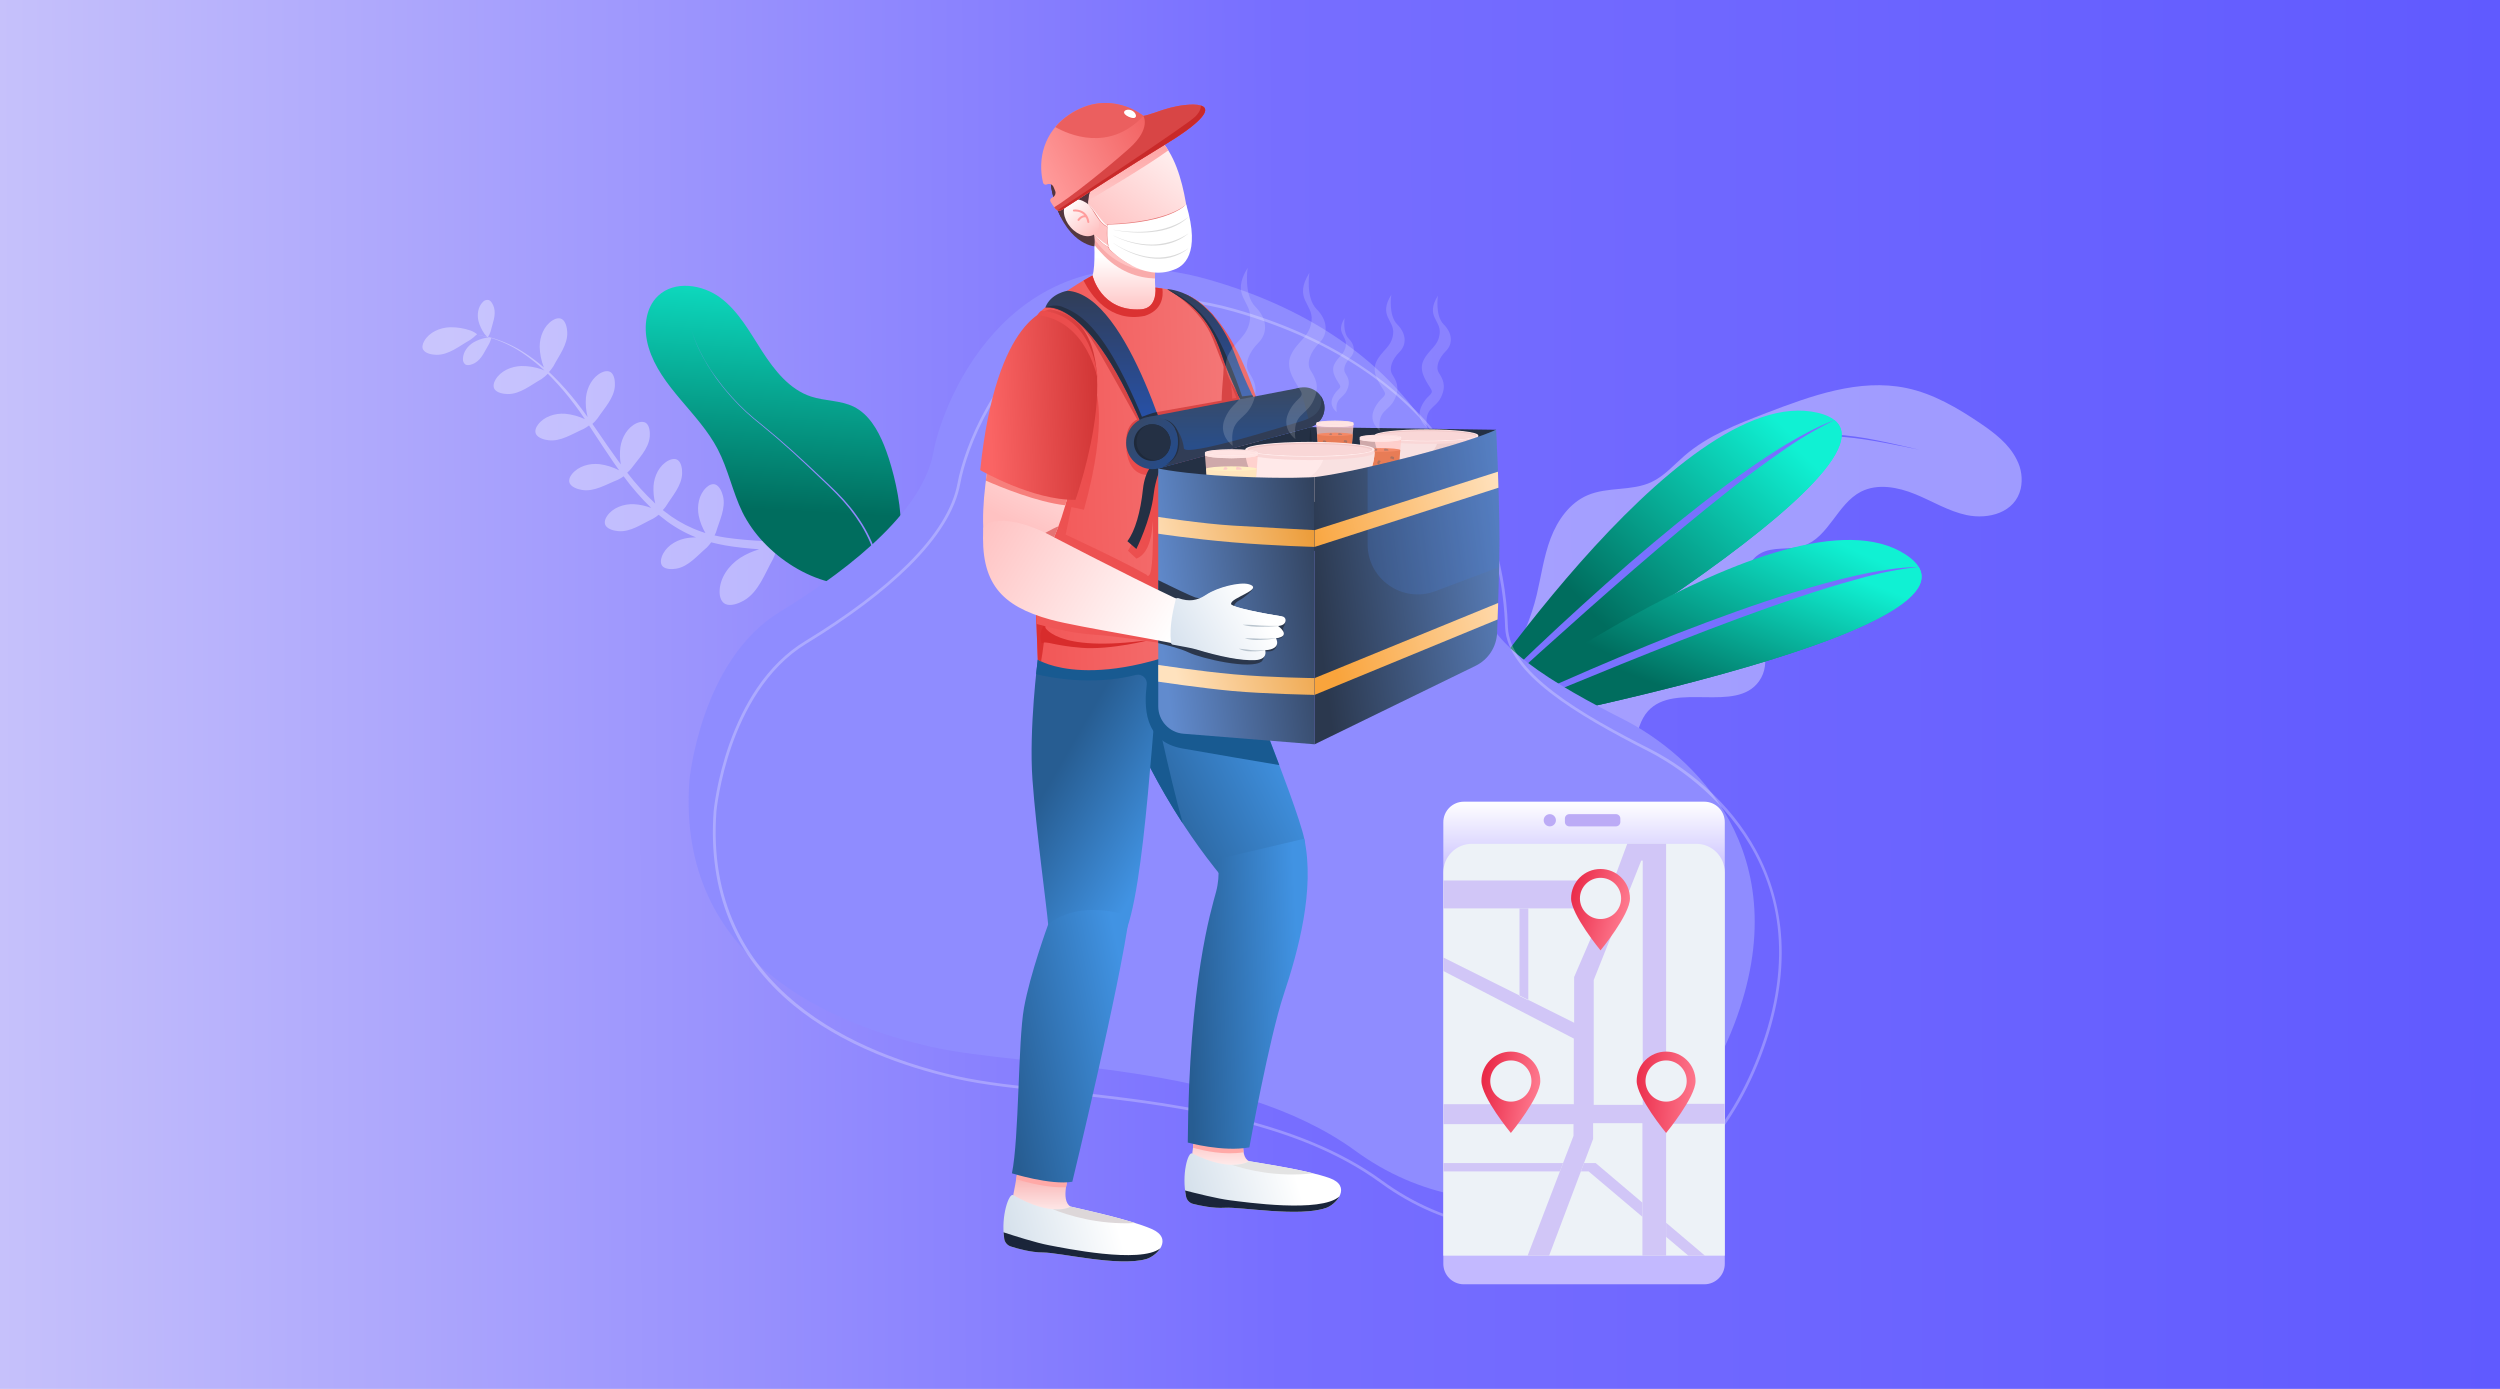 <svg width="720" height="400" viewBox="0 0 720 400" fill="none" xmlns="http://www.w3.org/2000/svg">
<rect x="0" y="0" width="720" height="400" fill="#333333" stroke="none"/>
<g clip-path="url(#clip0_49_494)">
<rect width="720" height="400" fill="white"/>
<rect width="720" height="400" fill="url(#paint0_linear_49_494)"/>
<path d="M425.42 207.021C432.027 195.132 439.311 184.822 442.581 171.302C443.865 165.856 444.609 160.25 446.591 155.027C448.574 149.805 452.073 144.83 457.218 142.628C462.996 140.142 469.911 141.507 475.609 138.843C479.3 137.125 482.034 133.925 485.113 131.266C491.874 125.43 500.398 122.123 508.739 118.922C521.664 113.97 535.454 108.929 549.042 111.754C556.774 113.369 563.765 117.484 570.304 121.895C574.441 124.717 578.58 127.831 580.822 132.377C582.167 134.948 582.573 137.908 581.969 140.746C580.341 147.707 572.649 149.649 566.411 148.347C561.169 147.234 556.482 144.317 551.55 142.307C546.618 140.296 540.758 139.157 535.957 141.606C529.123 145.119 526.686 154.766 519.387 157.187C515.327 158.535 510.53 157.27 506.857 159.461C501.195 162.842 502.363 171.358 504.87 177.421C507.378 183.483 510.43 190.834 506.601 196.196C499.948 205.533 482.341 196.262 474.629 204.785C470.163 209.732 471.606 218.442 466.504 222.748C459.444 228.703 448.045 220.391 439.624 224.186C436.171 225.743 433.923 229.06 431.552 232.014C429.181 234.968 426.129 237.892 422.339 238.06C422.035 238.075 421.75 238.09 421.469 238.046C421.299 238.036 421.133 237.988 420.984 237.906C420.834 237.824 420.705 237.71 420.605 237.571C420.506 237.433 420.438 237.274 420.408 237.106C420.377 236.939 420.385 236.766 420.43 236.602C420.632 235.878 420.862 235.173 421.118 234.473C422.621 230.555 424.769 226.915 427.471 223.705C430.168 220.515 433.174 217.599 436.445 215.001C439.681 212.353 443.082 209.904 446.428 207.399C448.108 206.14 449.794 204.881 451.418 203.553C453.11 202.227 454.604 200.667 455.855 198.919C457.099 197.11 457.839 195.003 457.999 192.813C458.072 190.692 458.002 188.569 457.791 186.458C457.738 185.424 457.686 184.389 457.737 183.362C457.775 182.338 457.878 181.317 458.047 180.306C458.41 178.285 459.026 176.317 459.881 174.45C461.575 170.676 463.92 167.23 466.809 164.269C468.276 162.832 469.923 161.59 471.708 160.576C473.519 159.572 475.404 158.706 477.345 157.987C479.291 157.239 481.268 156.49 483.217 155.684C485.177 154.87 487.078 153.922 488.906 152.846C492.542 150.641 495.84 147.923 498.697 144.774C501.538 141.638 504.092 138.253 506.328 134.661C506.86 133.776 507.447 132.926 508.084 132.114C508.734 131.327 509.462 130.608 510.256 129.968C511.87 128.691 513.696 127.709 515.651 127.067C519.576 125.751 523.81 125.509 527.967 125.666C536.332 125.991 544.558 127.897 552.797 129.538C548.71 128.586 544.628 127.609 540.503 126.802C536.384 125.951 532.211 125.38 528.015 125.093C523.817 124.886 519.516 125.067 515.441 126.384C513.385 127.024 511.46 128.027 509.758 129.345C508.909 130.01 508.131 130.76 507.435 131.584C506.759 132.41 506.14 133.282 505.585 134.193C503.327 137.696 500.784 141.007 497.981 144.091C495.18 147.159 491.948 149.805 488.387 151.945C486.594 152.991 484.731 153.911 482.81 154.7C480.907 155.504 478.926 156.195 476.955 156.944C474.96 157.681 473.023 158.564 471.159 159.587C469.289 160.645 467.562 161.938 466.02 163.434C464.5 164.939 463.147 166.603 461.983 168.398C460.817 170.179 459.784 172.043 458.891 173.975C457.532 176.902 456.783 180.074 456.69 183.299C456.654 184.371 456.696 185.438 456.756 186.498C456.97 188.561 457.048 190.636 456.989 192.709C456.857 194.727 456.182 196.673 455.034 198.338C453.845 200.011 452.424 201.507 450.814 202.78C449.196 204.101 447.544 205.385 445.878 206.656C442.554 209.205 439.174 211.705 435.948 214.411C432.674 217.064 429.675 220.041 426.997 223.295C424.356 226.612 422.29 230.348 420.885 234.348C420.676 234.962 420.481 235.588 420.332 236.211C420.286 236.41 420.187 236.592 420.046 236.739C419.905 236.886 419.727 236.992 419.531 237.047C419.335 237.101 419.128 237.102 418.931 237.049C418.735 236.995 418.556 236.89 418.414 236.743C413.237 231.459 422.843 211.651 425.42 207.021Z" fill="white" fill-opacity="0.36"/>
<path d="M416.826 212.087C416.826 212.087 483.544 109.353 523.505 118.879C563.466 128.404 416.826 212.087 416.826 212.087Z" fill="url(#paint1_linear_49_494)"/>
<path d="M528.342 121.012C495.702 134.127 416.826 212.087 416.826 212.087C416.826 212.087 548.253 137.08 528.342 121.012Z" fill="url(#paint2_linear_49_494)"/>
<path d="M416.826 212.087C425.118 203.358 433.655 194.845 442.435 186.549C451.216 178.253 460.147 170.148 469.229 162.232C473.803 158.296 478.432 154.416 483.114 150.594C487.82 146.812 492.572 143.072 497.439 139.494C502.307 135.917 507.223 132.448 512.391 129.225C513.678 128.411 514.977 127.652 516.287 126.893C517.597 126.134 518.919 125.396 520.264 124.691C522.907 123.256 525.646 122.003 528.462 120.941C523.031 123.555 517.839 126.631 512.943 130.135C507.992 133.55 503.158 137.16 498.428 140.855C488.967 148.289 479.739 156.013 470.637 163.889C461.536 171.764 452.528 179.769 443.598 187.816L416.826 212.087Z" fill="url(#paint3_linear_49_494)"/>
<path d="M416.826 212.087C416.826 212.087 514.262 137.394 548.722 159.639C583.182 181.885 416.826 212.087 416.826 212.087Z" fill="url(#paint4_linear_49_494)"/>
<path d="M552.561 163.251C517.387 164.806 416.826 212.087 416.826 212.087C416.826 212.087 565.914 185.015 552.561 163.251Z" fill="url(#paint5_linear_49_494)"/>
<path d="M416.826 212.087C427.593 206.593 438.503 201.403 449.556 196.518C460.609 191.632 471.753 186.954 482.99 182.483C488.625 180.305 494.294 178.171 499.989 176.135C505.684 174.1 511.427 172.173 517.22 170.421C523.013 168.67 528.854 167.038 534.772 165.713C536.24 165.369 537.731 165.078 539.191 164.811C540.65 164.544 542.175 164.264 543.67 164.051C546.663 163.574 549.686 163.305 552.717 163.246C546.734 163.914 540.819 165.091 535.039 166.765C529.229 168.329 523.471 170.135 517.761 172.061C506.342 175.912 495.046 180.135 483.811 184.544C472.576 188.953 461.401 193.492 450.251 198.097L416.826 212.087Z" fill="url(#paint6_linear_49_494)"/>
<path d="M122.198 98.181C123.686 95.652 126.702 94.345 129.654 94.242C131.659 94.222 133.652 94.547 135.545 95.204C136.159 95.403 137.391 96.116 137.347 96.303C137.319 96.367 137.28 96.426 137.232 96.477C138.273 96.584 139.305 96.755 140.325 96.988C140.01 96.734 139.733 96.438 139.5 96.107C138.735 95.017 138.165 93.802 137.813 92.518C137.343 90.627 137.645 88.448 138.989 87.047C139.189 86.788 139.458 86.59 139.765 86.475C140.071 86.361 140.404 86.333 140.725 86.397C141.501 86.665 142.017 87.737 142.26 88.52C142.947 90.775 141.815 93.246 141.263 95.542C141.093 96.066 140.854 96.566 140.553 97.028C141.194 97.166 141.78 97.329 142.377 97.509C145.618 98.524 148.693 100.007 151.506 101.911C153.294 103.101 155.002 104.407 156.619 105.819C156.608 105.784 156.599 105.748 156.592 105.711C155.869 103.84 155.475 101.857 155.427 99.851C155.433 96.921 156.651 93.841 159.126 92.261C159.959 91.733 161.073 91.407 161.892 91.944C162.932 92.613 163.302 94.371 163.366 95.604C163.566 99.193 161.004 102.353 159.368 105.506C158.995 106.084 158.575 106.628 158.111 107.135C158.537 107.532 158.956 107.925 159.366 108.333C161.775 110.717 164.026 113.255 166.106 115.93C167.192 117.298 168.226 118.703 169.233 120.12C168.756 118.28 168.594 116.373 168.753 114.478C169.058 111.558 170.591 108.624 173.217 107.305C174.097 106.868 175.235 106.664 176 107.28C176.963 108.054 177.146 109.84 177.088 111.073C176.908 114.641 174.037 117.538 172.082 120.504C171.641 121.075 171.147 121.604 170.607 122.083C171.088 122.776 171.56 123.478 172.042 124.152C173.947 126.936 175.852 129.719 177.82 132.42C178.144 132.867 178.472 133.307 178.801 133.753C178.502 132.131 178.456 130.473 178.665 128.838C179.077 125.934 180.716 123.058 183.394 121.853C184.289 121.455 185.436 121.285 186.179 121.931C187.108 122.743 187.231 124.532 187.131 125.764C186.803 129.326 183.856 132.108 181.774 134.979C181.425 135.393 181.044 135.779 180.636 136.135C183.082 139.323 185.79 142.301 188.731 145.039C188.291 143.377 188.117 141.656 188.216 139.94C188.435 137.017 189.873 134.04 192.47 132.654C193.337 132.19 194.471 131.945 195.249 132.54C196.236 133.289 196.483 135.065 196.451 136.304C196.385 139.868 193.605 142.858 191.742 145.88C191.484 146.238 191.199 146.577 190.89 146.892C191.004 146.985 191.119 147.084 191.232 147.171C193.804 149.231 196.645 150.933 199.675 152.229C200.814 152.722 201.979 153.151 203.166 153.514C202.254 151.972 201.6 150.291 201.232 148.537C200.671 145.644 201.285 142.405 203.423 140.394C204.141 139.718 205.168 139.19 206.078 139.558C207.229 140.018 207.925 141.67 208.223 142.87C209.084 146.337 207.191 149.943 206.182 153.353C206.071 153.647 205.939 153.933 205.789 154.209C206.895 154.464 208.009 154.676 209.131 154.846C212.811 155.362 216.515 155.688 220.229 155.824C218.308 154.259 216.654 152.392 215.332 150.297C213.263 146.851 212.499 142.384 214.291 138.785C214.895 137.579 215.969 136.409 217.313 136.451C219.006 136.503 220.684 138.3 221.638 139.7C224.396 143.745 223.656 149.284 223.973 154.147C223.972 154.769 223.923 155.389 223.827 156.003C225.63 156.107 227.436 156.222 229.25 156.396C230.105 156.469 230.962 156.577 231.812 156.675C232.661 156.773 233.514 156.913 234.369 157.058C236.104 157.338 237.815 157.752 239.486 158.298C242.846 159.397 246.022 160.996 248.906 163.04C251.883 165.11 254.375 167.801 256.209 170.928C257.13 172.555 257.788 174.318 258.156 176.151C258.514 178.014 258.55 179.926 258.262 181.801L254.731 181.211C254.991 179.747 254.998 178.25 254.753 176.784C254.485 175.3 253.984 173.867 253.268 172.538C251.724 169.802 249.606 167.432 247.06 165.591C244.468 163.67 241.602 162.15 238.559 161.081C237.032 160.539 235.465 160.117 233.873 159.82C233.065 159.669 232.257 159.518 231.435 159.407C230.613 159.296 229.8 159.17 228.97 159.079C227.171 158.865 225.355 158.71 223.524 158.565C223.301 159.383 223.011 160.181 222.656 160.952C220.252 165.188 218.497 170.475 214.258 172.942C212.788 173.786 210.497 174.671 208.948 173.976C207.716 173.433 207.264 171.908 207.244 170.561C207.197 166.54 209.826 162.842 213.194 160.653C214.887 159.581 216.723 158.755 218.648 158.2C215.371 157.947 212.075 157.638 208.789 157.059C207.458 156.826 206.124 156.509 204.82 156.19C204.444 156.719 204.026 157.216 203.57 157.677C200.853 159.972 198.318 163.167 194.775 163.774C193.559 163.979 191.765 164.007 190.878 163.148C190.174 162.462 190.25 161.303 190.578 160.378C191.558 157.612 194.279 155.747 197.151 155.106C198.236 154.87 199.343 154.758 200.452 154.771C199.914 154.559 199.379 154.334 198.853 154.095C195.702 152.66 192.759 150.807 190.103 148.585C189.967 148.474 189.834 148.355 189.703 148.242C189.194 148.67 188.647 149.052 188.07 149.382C184.849 150.892 181.568 153.308 178.014 152.966C176.772 152.85 175.043 152.407 174.415 151.344C173.914 150.498 174.289 149.398 174.847 148.592C176.515 146.177 179.641 145.091 182.569 145.206C184.273 145.309 185.952 145.675 187.544 146.292C184.649 143.478 181.992 140.428 179.602 137.174C179.06 137.568 178.484 137.914 177.882 138.208C174.563 139.494 171.134 141.704 167.601 141.102C166.38 140.902 164.677 140.343 164.106 139.242C163.663 138.363 164.113 137.293 164.724 136.529C166.583 134.248 169.746 133.359 172.663 133.677C174.637 133.939 176.551 134.541 178.32 135.455C177.772 134.698 177.236 133.939 176.712 133.18C174.804 130.386 172.944 127.561 171.091 124.74C170.611 124.005 170.118 123.266 169.638 122.53C169.155 122.899 168.642 123.229 168.107 123.517C164.821 124.94 161.481 127.238 157.943 126.789C156.693 126.639 154.992 126.139 154.395 125.057C153.921 124.198 154.324 123.11 154.927 122.317C156.669 119.955 159.825 118.965 162.748 119.16C164.726 119.346 166.657 119.874 168.454 120.72C167.483 119.251 166.457 117.808 165.387 116.406C163.38 113.714 161.2 111.154 158.862 108.743C158.496 108.367 158.125 107.998 157.756 107.635C157.207 108.214 156.598 108.731 155.938 109.179C152.839 110.913 149.75 113.561 146.171 113.486C144.951 113.455 143.17 113.146 142.462 112.127C141.903 111.32 142.195 110.198 142.694 109.353C144.182 106.824 147.199 105.516 150.151 105.413C152.153 105.395 154.144 105.721 156.036 106.377C156.306 106.474 156.568 106.592 156.821 106.728C155.068 105.077 153.198 103.555 151.226 102.175C148.483 100.227 145.47 98.691 142.282 97.617C142.017 97.525 141.743 97.448 141.475 97.369C141.355 97.9 141.171 98.414 140.927 98.9C139.701 100.921 138.78 103.46 136.688 104.587C135.966 104.972 134.844 105.366 134.101 105.011C133.83 104.829 133.614 104.576 133.478 104.279C133.342 103.982 133.292 103.653 133.331 103.329C133.364 101.386 134.687 99.632 136.351 98.618C137.505 97.952 138.766 97.493 140.077 97.261C140.351 97.215 140.629 97.197 140.907 97.207C139.67 96.869 138.411 96.621 137.138 96.464C136.618 96.987 136.049 97.46 135.439 97.874C132.335 99.61 129.252 102.262 125.666 102.183C124.446 102.153 122.665 101.843 121.963 100.823C121.413 100.147 121.704 99.025 122.198 98.181Z" fill="white" fill-opacity="0.36"/>
<path d="M189.52 85.207C194.251 80.712 202.295 81.871 207.521 85.787C212.746 89.702 215.951 95.681 219.496 101.161C223.042 106.641 227.377 112.181 233.584 114.206C237.592 115.518 242.074 115.271 245.859 117.122C250.172 119.248 252.787 123.752 254.593 128.189C258.159 136.971 263.997 160.437 253.592 166.767C253.512 165.066 253.293 163.374 252.936 161.708C252.48 159.802 251.864 157.938 251.097 156.135C250.317 154.34 249.407 152.606 248.373 150.944C247.339 149.287 246.206 147.694 244.979 146.175C243.748 144.66 242.44 143.21 241.06 141.83C239.676 140.447 238.246 139.136 236.839 137.795C234.014 135.125 231.177 132.455 228.282 129.856C225.387 127.258 222.434 124.719 219.405 122.275C217.877 121.065 216.383 119.837 214.947 118.526C213.511 117.215 212.157 115.82 210.843 114.384C209.529 112.947 208.285 111.474 207.128 109.901C206.529 109.137 205.983 108.332 205.408 107.569C204.833 106.806 204.321 105.959 203.828 105.124C202.799 103.473 201.872 101.762 201.052 99.999C200.235 98.233 199.548 96.411 198.996 94.546C199.54 96.413 200.215 98.239 201.017 100.011C201.833 101.778 202.752 103.495 203.769 105.154C204.257 105.995 204.815 106.794 205.344 107.611C205.873 108.428 206.448 109.215 207.047 109.984C208.198 111.552 209.442 113.037 210.75 114.497C212.058 115.957 213.413 117.334 214.843 118.669C216.273 120.003 217.767 121.237 219.284 122.447C222.295 124.903 225.236 127.454 228.108 130.07C230.98 132.687 233.799 135.369 236.619 138.057C238.02 139.398 239.444 140.727 240.793 142.122C242.157 143.497 243.447 144.944 244.659 146.455C245.866 147.97 246.981 149.555 248 151.202C249.009 152.853 249.897 154.574 250.658 156.353C251.403 158.136 251.996 159.979 252.432 161.862C252.801 163.585 253.021 165.337 253.09 167.098C251.922 167.71 250.653 168.108 249.344 168.271C235.368 170.222 219.73 159.658 213.837 147.552C210.987 141.704 209.723 135.146 206.703 129.365C201.208 118.843 190.197 111.432 186.797 100.046C185.258 94.94 185.689 88.836 189.52 85.207Z" fill="url(#paint7_linear_49_494)"/>
<path d="M198.555 224.757C198.555 224.757 201.736 190.144 224.604 176.213C247.472 162.282 265.909 146.101 268.786 130.377C271.664 114.653 291.981 64.591 347.997 80.501C404.013 96.412 425.434 135.625 426.502 171.931C427.158 185.27 448.01 197.254 467.579 207.194C487.148 217.133 518.519 245.32 499.41 295.128C478.997 348.335 426.071 357.501 390.491 331.534C354.911 305.566 296.188 307.788 268.262 301.5C240.336 295.213 194.705 277.145 198.555 224.757Z" fill="#8F8CFF"/>
<path opacity="0.26" d="M433.762 354.468C431.621 354.276 429.485 353.983 427.361 353.591C422.108 352.621 416.927 351.042 411.963 348.897C406.936 346.725 402.115 343.966 397.635 340.696C372.037 322.014 334.804 318.013 304.886 314.798C293.326 313.556 283.343 312.484 275.553 310.73C267.216 308.852 259.383 306.397 252.273 303.432C243.135 299.621 235.176 294.955 228.618 289.565C211.599 275.575 203.833 256.734 205.535 233.567C205.544 233.473 206.378 224.738 210.006 214.416C212.139 208.349 214.806 202.924 217.934 198.291C221.853 192.488 226.51 187.919 231.775 184.711C244.034 177.244 253.964 169.778 261.29 162.523C269.56 154.332 274.432 146.466 275.772 139.144C276.687 134.148 279.354 125.818 284.099 117.425C286.739 112.755 289.769 108.488 293.105 104.742C296.98 100.391 301.287 96.727 305.907 93.853C319.804 85.207 336.485 83.56 355.486 88.956C368.966 92.785 381.03 98.149 391.343 104.899C400.881 111.141 409.026 118.633 415.552 127.165C427.222 142.422 433.698 160.955 434.28 180.759C434.572 186.672 438.919 192.759 447.57 199.359C455.57 205.462 465.996 211.033 475.139 215.677C479.054 217.665 485.008 221.185 491.141 226.664C497.191 232.068 502.1 238.19 505.729 244.858C510.051 252.799 512.507 261.457 513.028 270.59C513.63 281.12 511.656 292.398 507.163 304.11C502.3 316.785 495.438 327.424 486.769 335.73C482.704 339.623 478.238 342.992 473.494 345.742C468.896 348.409 463.994 350.519 458.925 352.015C453.838 353.517 448.554 354.409 443.219 354.667C440.08 354.819 436.916 354.752 433.762 354.468ZM206.333 233.626C202.515 285.579 248.173 303.745 275.729 309.95C283.474 311.693 293.436 312.764 304.971 314.003C319.781 315.595 336.566 317.398 352.925 321.157C371.874 325.511 386.653 331.691 398.106 340.05C416.138 353.21 438.223 357.291 458.699 351.248C480.168 344.911 497.115 328.069 506.416 303.824C528.226 246.977 483.887 221.016 474.778 216.389C453.713 205.69 434.131 193.973 433.482 180.79C432.868 159.909 424.018 109.253 355.267 89.726C336.493 84.393 320.028 86.01 306.33 94.532C287.066 106.516 278.433 129.048 276.559 139.288C275.189 146.774 270.241 154.783 261.852 163.091C254.482 170.39 244.503 177.894 232.192 185.394C220.48 192.529 214.073 205.259 210.761 214.681C207.195 224.826 206.354 233.403 206.333 233.629L206.333 233.626Z" fill="white"/>
<path d="M343.371 332.198C343.371 332.198 344.072 327.031 344.231 324.118L358.807 325.083C358.807 325.083 356.565 332.908 359.733 334.418L359.202 339.574C359.202 339.574 344.722 340.139 343.371 332.198Z" fill="url(#paint8_linear_49_494)"/>
<path d="M344.231 324.118C344.129 325.982 343.805 328.77 343.585 330.536C346.726 331.438 352.636 332.748 358.155 331.854C357.678 329.026 358.807 325.083 358.807 325.083L344.231 324.118Z" fill="#FFA9A7"/>
<path d="M317.177 185.539C317.177 185.539 325.527 220.676 352.314 253.03C365.178 268.567 377.71 251.638 375.623 241.549C373.535 231.461 353.374 182.083 353.374 182.083L317.177 185.539Z" fill="url(#paint9_linear_49_494)"/>
<path d="M350.574 247.463C350.574 247.463 351.618 251.638 350.227 256.856C348.835 262.075 342.426 282.446 342.075 329.056C342.075 329.056 352.164 331.839 359.818 330.448C359.818 330.448 365.534 298.951 369.708 286.427C373.883 273.903 378.754 256.161 375.622 241.549L350.574 247.463Z" fill="url(#paint10_linear_49_494)"/>
<path d="M331.643 198.791L324.495 206.664C328.173 215.411 333.426 226.098 340.663 237.185C336.853 223.801 331.643 198.791 331.643 198.791Z" fill="#185A91"/>
<path d="M343.371 332.198C342.115 331.576 340.24 338.34 341.597 344.638C341.816 345.656 342.594 346.462 343.603 346.717C345.683 347.244 349.47 348.039 352.718 347.836C357.481 347.537 374.236 350.586 381.922 347.885C384.931 346.843 389.385 341.612 382.921 339.284C376.457 336.957 361.806 334.8 359.733 334.418C359.733 334.418 355.002 337.959 343.371 332.198Z" fill="url(#paint11_linear_49_494)"/>
<path d="M378.208 337.917C371.083 336.163 361.39 334.723 359.733 334.418C359.733 334.418 358.211 335.555 354.774 335.491C358.923 336.863 367.738 339.118 378.208 337.917Z" fill="#E3E3E3"/>
<path d="M352.718 347.836C357.481 347.537 374.236 350.586 381.923 347.885C383.273 347.417 384.915 346.105 385.73 344.59C380.33 349.382 358.563 346.205 354.291 345.688C350.72 345.255 344.148 343.598 341.297 342.855C341.371 343.449 341.47 344.046 341.597 344.638C341.817 345.656 342.594 346.462 343.603 346.717C345.683 347.244 349.47 348.039 352.718 347.836Z" fill="#1A253A"/>
<path d="M291.815 344.187C291.815 344.187 292.859 338.97 293.207 336.013L307.99 337.926C307.99 337.926 305.207 345.752 308.338 347.492L307.468 352.709C307.468 352.709 292.685 352.361 291.815 344.187Z" fill="url(#paint12_linear_49_494)"/>
<path d="M292.661 339.621C295.897 340.6 301.886 342.139 307.007 341.938C307.319 339.812 307.99 337.926 307.99 337.926L293.207 336.013C293.085 337.046 292.879 338.355 292.661 339.621Z" fill="#FFA9A7"/>
<path d="M298.877 189.968C298.877 189.968 296.304 209.891 297.347 224.503C298.391 239.114 301.522 261.727 301.87 266.25C302.218 270.772 316.829 282.6 323.439 270.076C330.049 257.552 332.136 200.846 334.571 186.235L298.877 189.968Z" fill="url(#paint13_linear_49_494)"/>
<path d="M301.87 266.249C301.87 266.249 296.652 280.513 294.912 290.254C293.173 299.995 293.52 327.826 291.433 337.915C291.433 337.915 302.565 341.394 308.828 340.35C308.828 340.35 322.743 282.948 325.178 263.814C325.178 263.814 311.263 258.596 301.87 266.249Z" fill="url(#paint14_linear_49_494)"/>
<path d="M291.815 344.187C290.576 343.474 288.235 350.243 289.215 356.744C289.374 357.794 290.114 358.665 291.125 358.989C293.211 359.658 297.017 360.709 300.337 360.709C305.207 360.709 322.077 364.883 330.077 362.623C333.208 361.753 338.078 356.709 331.643 353.927C325.208 351.144 310.425 348.014 308.337 347.492C308.337 347.492 303.294 350.796 291.815 344.187Z" fill="url(#paint15_linear_49_494)"/>
<path d="M326.93 352.233C319.785 349.993 310.006 347.909 308.337 347.492C308.337 347.492 306.715 348.553 303.219 348.269C307.356 349.931 316.19 352.789 326.93 352.233Z" fill="#DDD7D9"/>
<path d="M300.337 360.709C305.207 360.709 322.077 364.883 330.078 362.623C331.483 362.232 333.239 361 334.165 359.509C328.36 364.045 306.395 359.422 302.077 358.622C298.468 357.954 291.88 355.848 289.024 354.908C289.061 355.518 289.124 356.132 289.216 356.744C289.374 357.794 290.114 358.665 291.126 358.989C293.211 359.658 297.017 360.709 300.337 360.709Z" fill="#1A253A"/>
<path d="M353.374 182.083L317.177 185.539C317.177 185.539 317.382 186.404 317.832 187.986L298.877 189.968C298.877 189.968 298.671 191.559 298.4 194.171C302.355 195.139 314.602 197.579 327.118 194.386C328.848 193.945 330.476 195.392 330.262 197.165C329.535 203.194 329.212 213.559 340.557 215.562C350.313 217.283 361.824 219.234 368.438 220.347C361.901 202.967 353.374 182.083 353.374 182.083Z" fill="#185A91"/>
<path d="M315.086 67.924C315.086 67.924 315.574 76.799 314.646 79.35V85.148L330.416 96.047L336.909 85.38C336.909 85.38 332.967 84.221 332.735 82.829C332.503 81.438 332.735 74.017 332.735 74.017L315.086 67.924Z" fill="url(#paint16_linear_49_494)"/>
<path d="M332.735 74.016L315.085 67.923C315.085 67.923 315.146 69.025 315.184 70.563C315.782 71.29 316.426 72.029 317.12 72.779C322.04 78.285 327.789 80.062 332.632 80.204C332.624 77.556 332.735 74.016 332.735 74.016Z" fill="#F9ABAB"/>
<path d="M324.549 36.1C314.733 36.035 307.165 44.878 308.664 54.579C309.274 58.525 311.134 63.217 315.071 68.677C322.342 79.135 333.408 78.881 338.129 77.495C339.523 77.086 340.713 76.166 341.434 74.906C342.316 73.365 343.128 70.773 342.65 66.677C341.644 58.047 339.58 36.199 324.549 36.1Z" fill="url(#paint17_linear_49_494)"/>
<path d="M324.549 36.1C314.733 36.035 307.165 44.878 308.664 54.579C308.912 56.179 309.364 57.902 310.078 59.749C317.393 55.469 330.513 47.663 336.472 43.308C333.859 39.121 330.083 36.136 324.549 36.1Z" fill="url(#paint18_linear_49_494)"/>
<path d="M315.187 70.948C315.187 70.948 306.532 70.358 303.051 55.525C299.956 42.338 313.259 28.738 334.048 37.044C334.048 37.044 333.767 39.346 330.165 40.774C326.564 42.203 324.802 43.233 321.998 45.149C320.351 46.274 311.757 52.69 313.64 60.637C315.54 68.657 315.331 69.373 315.187 70.948Z" fill="#53383F"/>
<path d="M313.388 57.803C313.751 51.203 320.552 46.137 321.998 45.149C324.802 43.233 326.564 42.203 330.165 40.774C333.767 39.346 334.048 37.044 334.048 37.044C313.259 28.738 299.956 42.338 303.051 55.525C303.702 58.298 304.531 60.573 305.448 62.439C306.639 61.752 309.636 60.019 313.388 57.803Z" fill="#54343E"/>
<path d="M315.459 67.267C317.196 65.751 316.817 62.475 314.613 59.951C312.409 57.426 309.215 56.609 307.478 58.125C305.741 59.641 306.12 62.917 308.324 65.441C310.528 67.966 313.722 68.783 315.459 67.267Z" fill="url(#paint19_linear_49_494)"/>
<path d="M310.689 62.794C310.559 62.928 310.452 63.062 310.372 63.18C310.283 63.313 310.318 63.493 310.451 63.583C310.49 63.609 310.533 63.625 310.577 63.63C310.682 63.643 310.79 63.598 310.853 63.504C310.862 63.491 311.691 62.284 312.73 62.637C312.922 63.004 313.07 63.448 313.155 63.984C313.176 64.115 313.281 64.212 313.406 64.227C313.432 64.23 313.459 64.23 313.487 64.226C313.645 64.201 313.753 64.052 313.728 63.894C313.099 59.911 309.294 60.336 309.255 60.34C309.097 60.36 308.984 60.505 309.003 60.663C309.023 60.822 309.167 60.935 309.326 60.916C309.425 60.904 311.165 60.719 312.289 61.993C311.633 62.016 311.064 62.407 310.689 62.794Z" fill="#FF9D9D"/>
<path d="M313.368 58.797C313.368 58.797 314.339 59.942 314.572 60.361C314.805 60.779 317.12 64.863 318.842 65.271C318.842 65.271 318.563 68.505 319.156 70.855C319.156 70.855 315.976 68.798 315.059 67.552L315.119 67.726C315.119 67.726 317.225 70.169 319.168 71.123C319.168 71.123 319.424 71.821 319.517 71.914C319.61 72.007 323.705 75.591 326.067 76.452L341.617 58.86C341.617 58.86 337.016 63.863 319.051 64.584C319.051 64.584 318.825 64.59 318.848 65.073C318.848 65.073 317.341 64.177 315.957 61.943C314.572 59.709 313.368 58.797 313.368 58.797Z" fill="#E57373"/>
<path d="M318.974 64.979C318.901 65.983 318.715 69.468 319.497 71.656C319.525 71.736 319.571 71.807 319.631 71.868C320.602 72.85 329.21 81.191 338.078 77.669C340.685 76.77 345.961 73.38 341.617 58.86C341.617 58.86 337.408 64.15 319.276 64.692C319.117 64.697 318.986 64.821 318.974 64.979Z" fill="white"/>
<path d="M313.391 58.768C313.691 59.008 313.96 59.279 314.223 59.557C314.485 59.836 314.736 60.124 314.98 60.418C315.22 60.715 315.457 61.015 315.684 61.323C315.913 61.629 316.131 61.945 316.353 62.249C316.577 62.554 316.809 62.852 317.053 63.138C317.295 63.425 317.54 63.707 317.791 63.982C318.042 64.257 318.308 64.517 318.593 64.754C318.881 64.987 319.19 65.195 319.544 65.334L319.536 65.37C319.148 65.333 318.775 65.171 318.443 64.967C318.108 64.762 317.806 64.51 317.525 64.242C317.247 63.971 316.993 63.676 316.763 63.367C316.534 63.057 316.317 62.74 316.107 62.42C315.896 62.098 315.697 61.778 315.485 61.464C315.276 61.148 315.056 60.839 314.833 60.533C314.609 60.227 314.378 59.926 314.136 59.634C313.893 59.343 313.644 59.055 313.368 58.797L313.391 58.768ZM315.086 67.527C315.445 67.865 315.811 68.195 316.188 68.511C316.563 68.829 316.946 69.136 317.334 69.434L317.631 69.652L317.933 69.86L318.233 70.069L318.527 70.287C318.914 70.586 319.306 70.872 319.689 71.2L319.671 71.233C319.432 71.157 319.194 71.069 318.972 70.956C318.859 70.902 318.747 70.846 318.638 70.785L318.315 70.594C317.891 70.33 317.519 69.993 317.146 69.665C316.772 69.339 316.41 69 316.061 68.647C315.716 68.292 315.376 67.933 315.059 67.552L315.086 67.527Z" fill="white"/>
<path d="M320.708 66.172C321.623 66.346 322.549 66.466 323.476 66.562C324.403 66.657 325.333 66.718 326.264 66.748C327.195 66.782 328.126 66.779 329.055 66.741C329.984 66.702 330.912 66.635 331.833 66.513C332.753 66.39 333.668 66.23 334.569 66.012C334.794 65.959 335.017 65.897 335.241 65.84C335.353 65.81 335.466 65.785 335.576 65.751L335.908 65.651C336.354 65.527 336.789 65.372 337.228 65.225C338.097 64.909 338.943 64.536 339.765 64.108C340.576 63.661 341.356 63.158 342.099 62.592L342.124 62.62C341.445 63.264 340.695 63.839 339.895 64.335C339.087 64.819 338.234 65.228 337.358 65.574C336.477 65.91 335.568 66.166 334.65 66.372C333.73 66.566 332.8 66.705 331.868 66.809C330.935 66.913 329.999 66.962 329.062 66.984C328.126 67.002 327.19 66.987 326.256 66.934C325.322 66.879 324.39 66.793 323.463 66.673C322.536 66.552 321.613 66.408 320.699 66.208L320.708 66.172ZM320.713 67.849C321.13 68.064 321.562 68.254 321.995 68.436C322.429 68.618 322.87 68.783 323.313 68.941C324.2 69.252 325.103 69.52 326.016 69.738C327.841 70.177 329.712 70.435 331.585 70.427L331.936 70.427C332.052 70.428 332.169 70.418 332.286 70.414C332.519 70.402 332.753 70.397 332.986 70.379L333.684 70.313C333.8 70.305 333.915 70.285 334.031 70.269L334.377 70.22C335.3 70.083 336.214 69.893 337.107 69.626L337.444 69.531C337.556 69.499 337.665 69.457 337.775 69.42L338.437 69.192L339.086 68.929C339.194 68.884 339.304 68.843 339.41 68.794L339.727 68.645C339.938 68.545 340.152 68.449 340.361 68.344L340.979 68.009C341.082 67.953 341.189 67.902 341.289 67.842L341.59 67.658C341.789 67.534 341.991 67.412 342.194 67.292L342.216 67.322C341.468 67.896 340.692 68.45 339.844 68.88L339.53 69.05C339.425 69.105 339.315 69.15 339.207 69.201L338.558 69.497L337.891 69.751C337.78 69.792 337.669 69.838 337.556 69.875L337.215 69.982L336.874 70.087C336.76 70.121 336.647 70.158 336.53 70.184L335.835 70.351C335.72 70.382 335.602 70.399 335.485 70.42L335.133 70.481L334.781 70.542L334.427 70.585C333.483 70.707 332.531 70.744 331.582 70.725C329.683 70.696 327.799 70.397 325.971 69.919C325.057 69.675 324.157 69.382 323.275 69.046C322.834 68.876 322.396 68.699 321.966 68.505C321.536 68.311 321.109 68.109 320.695 67.882L320.713 67.849ZM320.715 70.037C321.505 70.575 322.34 71.047 323.189 71.484C324.041 71.918 324.914 72.309 325.804 72.652C327.582 73.342 329.437 73.846 331.325 74.065C333.213 74.288 335.128 74.189 336.974 73.785C337.897 73.581 338.802 73.291 339.674 72.917L339.838 72.848L340 72.774L340.323 72.624C340.535 72.516 340.751 72.416 340.958 72.298C341.383 72.081 341.786 71.824 342.194 71.573L342.216 71.603C340.721 72.809 338.944 73.688 337.059 74.148C336.587 74.263 336.109 74.35 335.629 74.415C335.148 74.478 334.664 74.51 334.18 74.528C333.696 74.544 333.212 74.529 332.729 74.502C332.247 74.476 331.766 74.427 331.288 74.361C329.374 74.1 327.512 73.554 325.735 72.824C324.847 72.456 323.981 72.04 323.137 71.582C322.295 71.122 321.472 70.628 320.692 70.067L320.715 70.037Z" fill="#DADADA"/>
<path d="M343.607 30.106C336.912 30.231 332.265 32.884 329.297 33.385C329.297 33.385 319.532 25.197 307.798 33.113C300.638 37.943 298.801 45.798 300.388 52.589C300.502 53.078 301.04 53.334 301.492 53.116C302.223 52.763 303.1 53.096 303.412 53.846L303.887 54.986C304.157 55.632 303.912 56.378 303.313 56.74L302.836 57.028C302.468 57.25 302.351 57.727 302.568 58.099C302.972 58.793 303.417 59.456 303.9 60.079C304.365 60.679 305.213 60.821 305.851 60.409C310.211 57.588 326.642 46.985 335.346 41.748C345.44 35.674 351.212 30.251 343.607 30.106Z" fill="url(#paint20_linear_49_494)"/>
<path d="M325.248 42.713C319.019 48.271 308.089 57.033 303.607 59.688C303.703 59.82 303.801 59.951 303.901 60.079C304.365 60.679 305.214 60.82 305.852 60.408C310.213 57.586 326.642 46.984 335.346 41.748C345.44 35.674 351.212 30.251 343.607 30.106C336.912 30.23 332.265 32.884 329.296 33.385C329.296 33.385 331.599 37.046 325.248 42.713Z" fill="#D84545"/>
<path d="M345.854 30.4C345.88 31.172 345.562 32.275 344.203 33.613C341.677 36.099 309.633 57.203 304.542 60.551C304.963 60.708 305.449 60.669 305.851 60.408C310.211 57.588 326.642 46.985 335.346 41.748C344.175 36.436 349.696 31.621 345.854 30.4Z" fill="#C92929"/>
<path d="M307.798 33.113C306.266 34.147 304.978 35.319 303.915 36.589C307.629 38.691 319.39 43.97 329.296 33.385C329.296 33.385 319.532 25.197 307.798 33.113Z" fill="#EB5F5F"/>
<path d="M325.99 32.001C326.909 32.417 327.406 33.33 327.175 33.84C326.944 34.351 326.071 34.266 325.153 33.849C324.234 33.433 323.617 32.843 323.848 32.333C324.08 31.823 325.071 31.585 325.99 32.001Z" fill="#EA5454"/>
<path d="M325.921 31.805C326.839 32.222 327.337 33.134 327.106 33.645C326.875 34.155 326.002 34.07 325.083 33.654C324.165 33.237 323.548 32.648 323.779 32.137C324.01 31.627 325.002 31.389 325.921 31.805Z" fill="white"/>
<path d="M347.295 140.876C347.295 140.876 351.519 161.519 367.868 158.893C389.602 155.402 397.732 139.311 397.732 139.311L398.601 131.136C398.601 131.136 393.957 133.847 385.029 137.442C377.714 140.387 370.767 143.587 366.245 142.08C360.699 140.231 347.295 140.876 347.295 140.876Z" fill="#FFA197"/>
<path d="M366.361 149.849C366.361 149.849 367.539 146.117 368.269 142.449C367.551 142.408 366.875 142.29 366.245 142.08C365.598 141.864 364.842 141.683 364.015 141.53L366.361 149.849Z" fill="#F77F7C"/>
<path d="M397.755 131.615C397.755 131.615 401.384 129.397 402.776 128.528C404.167 127.658 407.216 124.544 408.509 126.484C409.205 127.528 407.123 129.224 407.123 129.224C407.123 129.224 402.694 132.917 402.016 134.601C398.769 142.66 395.349 140.051 393.088 140.573L397.755 131.615ZM344.513 88.353C344.513 88.353 359.47 106.614 363.992 129.224C368.513 151.833 366.469 153.436 362.078 155.485C354.252 159.138 347.122 148.876 341.556 118.093C341.556 118.093 335.295 86.613 344.513 88.353Z" fill="#FFA197"/>
<path d="M356.157 129.441C358.18 127.643 361.205 125.926 362.909 124.588C361.896 120.789 360.624 117.148 359.222 113.74C353.712 111.822 345.414 110.426 341.389 117.207C341.493 117.775 341.556 118.093 341.556 118.093C343.467 128.662 345.562 136.812 347.807 142.811C349.128 147.184 353.244 157.561 362.851 158.965C353.642 153.407 353.026 132.224 356.157 129.441Z" fill="#F77F7C"/>
<path d="M340.851 84.684C340.851 84.684 354.534 87.003 363.81 121.325C363.81 121.325 353.374 129.441 342.011 130.833C342.011 130.833 333.43 92.337 340.851 84.684Z" fill="#EA5454"/>
<path d="M342.011 130.833C353.374 129.441 363.81 121.324 363.81 121.324C363.572 120.443 363.33 119.583 363.087 118.743C354.794 124.03 355.215 119.257 354.766 112.744C354.302 106.019 350.939 94.076 350.939 94.076C350.565 93.166 350.035 91.972 349.378 90.706C344.536 85.309 340.852 84.684 340.852 84.684C333.431 92.337 342.011 130.833 342.011 130.833Z" fill="#D84545"/>
<path d="M314.646 79.35C314.646 79.35 307.642 82.787 299.815 89.57C292.378 96.015 296.094 129.441 296.79 139.877C297.485 150.312 298.877 189.968 298.877 189.968C298.877 189.968 315.11 200.635 353.374 182.083C353.374 182.083 355.461 176.517 353.374 171.184C351.287 165.85 351.628 162.393 351.983 160.284C353.954 148.573 351.158 121.532 351.983 112.048C352.91 101.381 354.534 84.915 332.851 82.828C332.851 82.828 333.46 88.8 328.561 89.09C316.986 89.775 314.646 79.35 314.646 79.35Z" fill="url(#paint21_linear_49_494)"/>
<path d="M329.73 90.961C334.577 89.346 335.087 85.663 334.774 83.092C334.154 82.992 333.394 82.881 332.731 82.806C332.731 82.806 333.46 88.8 328.561 89.09C316.986 89.775 314.646 79.35 314.646 79.35C314.646 79.35 313.672 79.828 312.044 80.78C314.197 85.041 319.666 93.026 329.73 90.961ZM296.79 139.877C297.485 150.312 298.877 189.968 298.877 189.968C298.877 189.968 299.192 190.175 299.836 190.48C300.345 187.496 300.99 182.964 301.312 177.677C301.662 171.931 299.805 154.487 301.66 152.284C303.515 150.08 306.646 137.906 306.646 137.906C307.341 138.022 308.965 137.674 308.965 137.674C311.864 126.774 312.212 111.932 312.212 111.932L295.303 108.062C294.951 119.877 296.384 133.789 296.79 139.877Z" fill="#DB3232"/>
<path d="M300.655 180.151C300.655 180.151 303.283 188.267 331.421 184.248C331.421 184.248 319.903 187.262 311.4 186.567C302.897 185.871 301.196 184.402 300.037 185.33C300.037 185.33 298.723 182.934 300.655 180.151ZM353.375 171.184C351.287 165.85 351.628 162.393 351.983 160.284C352.004 160.161 352.023 160.034 352.043 159.908C351.093 161.615 346.22 169.656 337.837 171.416C337.837 171.416 342.823 171.647 347.461 170.024C347.461 170.024 346.417 173.271 344.91 174.198C344.91 174.198 348.505 172.807 350.94 171.416C352.493 170.528 353.622 172.803 354.266 175.289C354.177 173.973 353.917 172.57 353.375 171.184Z" fill="#D82C2C"/>
<path d="M353.862 180.337C354.317 178.274 354.742 174.679 353.374 171.184C351.287 165.85 351.628 162.393 351.983 160.284C353.512 151.198 352.172 132.884 351.88 120.701L324.262 127.471C324.357 138.244 331.413 136.713 331.413 136.713C331.068 137.575 330.205 142.579 329.515 147.41C328.825 152.241 324.857 158.625 324.857 158.625L327.272 160.868C332.103 159.142 331.931 149.998 331.931 149.998C331.931 149.998 332.276 151.378 331.931 159.66C331.586 167.941 330.205 165.526 330.205 165.526C323.994 161.903 306.913 153.966 306.913 153.966L308.552 146.029L312.175 146.806C319.422 120.839 315.367 111.522 315.367 111.522C315.367 111.522 304.352 113.53 295.359 118.094C295.662 126.947 296.496 135.466 296.79 139.877C297.259 146.908 298.043 167.201 298.505 179.695C303.487 181.111 309.577 182.446 315.022 182.78C322.149 183.216 338.228 185.798 343.1 186.598C344.508 186.046 345.953 185.451 347.435 184.81L353.862 180.337Z" fill="url(#paint22_linear_49_494)"/>
<path d="M301.047 88.575C301.047 88.575 309.122 88.458 315.463 99.457C321.803 110.455 327.497 120.807 327.497 120.807C327.497 120.807 323.485 122.36 324.521 128.959L357.905 115.631C357.905 115.631 351.677 88.303 336.417 83.399C336.417 83.399 345.871 88.717 349.365 97.775C352.858 106.832 356.093 114.596 356.093 114.596L331.379 118.996C331.379 118.996 313.674 84.292 301.047 88.575Z" fill="#D84545"/>
<path d="M338.659 136.022C338.659 136.022 325.374 84.779 307.43 83.744C307.43 83.744 302.599 84.434 301.047 88.575C301.047 88.575 316.11 84.318 334.691 137.575L338.659 136.022Z" fill="url(#paint23_linear_49_494)"/>
<path d="M332.387 131.211L336.904 129.928C335.974 126.894 334.696 122.96 333.113 118.668C331.901 118.881 328.883 120.034 328.883 120.034C328.883 120.034 323.936 107.611 318.3 99.272C312.664 90.933 308.466 89.438 306.05 88.402C303.635 87.367 301.047 88.575 301.047 88.575C301.047 88.575 314.88 84.666 332.387 131.211Z" fill="#243044"/>
<path d="M336.143 83.285C336.143 83.285 348.667 83.227 355.913 102.723C361.789 118.53 369.199 128.258 369.199 128.258L364.195 129.121C364.195 129.121 354.898 111.495 351.945 102.378C347.977 90.128 341.491 86.563 336.143 83.285Z" fill="url(#paint24_linear_49_494)"/>
<path d="M351.945 102.378C353.528 107.264 356.933 114.596 359.753 120.347L363.07 118.434C362.302 117.028 361.498 115.486 360.679 113.815L357.725 114.153C357.725 114.153 352.937 99.66 347.977 92.802C343.016 85.943 336.143 83.285 336.143 83.285C341.491 86.563 347.977 90.128 351.945 102.378Z" fill="#243044"/>
<path d="M430.883 123.772L377.443 123.007L333.578 134.911L378.608 158.72L430.883 123.772Z" fill="#243044"/>
<path d="M377.443 123.007C377.604 124.197 377.687 125.387 377.747 126.577C377.804 127.767 377.831 128.957 377.831 130.147C377.832 131.337 377.805 132.527 377.749 133.718C377.689 134.908 377.605 136.098 377.443 137.288C377.282 136.098 377.198 134.908 377.138 133.718C377.081 132.527 377.055 131.337 377.055 130.147C377.056 128.957 377.082 127.767 377.139 126.577C377.199 125.387 377.283 124.197 377.443 123.007Z" fill="#1D293A"/>
<path d="M332.621 132.917C332.621 132.917 329.77 135.149 329.17 140.853C328.48 147.409 326.927 152.931 324.684 155.864L327.272 158.107C327.272 158.107 331.413 149.825 332.276 142.233C332.724 138.287 334.174 134.987 334.174 134.987L332.621 132.917Z" fill="#243044"/>
<path d="M377.821 122.87C380.825 121.626 382.252 118.182 381.007 115.178C379.763 112.174 376.319 110.747 373.315 111.992C370.311 113.236 368.884 116.68 370.129 119.684C371.373 122.688 374.817 124.115 377.821 122.87Z" fill="#394963"/>
<path d="M330.953 120.048L374.504 111.652L377.443 123.007L333.578 134.911L330.953 120.048Z" fill="url(#paint25_linear_49_494)"/>
<path d="M374.726 121.325C372.009 122.101 341.242 131.858 340.954 129.088C340.558 125.282 338.358 122.953 338.358 122.953C339.005 130.069 335.511 133.693 335.511 133.693L334.515 134.657L376.651 123.222C379.385 122.713 381.455 120.317 381.455 117.436C381.455 116.158 381.046 114.975 380.354 114.01C381.443 118.783 377.319 120.584 374.726 121.325Z" fill="#313D56"/>
<path d="M331.901 135.114C336.082 135.114 339.471 131.725 339.471 127.545C339.471 123.364 336.082 119.975 331.901 119.975C327.721 119.975 324.332 123.364 324.332 127.545C324.332 131.725 327.721 135.114 331.901 135.114Z" fill="url(#paint26_linear_49_494)"/>
<path d="M337.042 128.316C337.508 125.441 335.556 122.733 332.681 122.266C329.807 121.799 327.098 123.752 326.632 126.626C326.165 129.501 328.117 132.209 330.992 132.676C333.866 133.142 336.575 131.19 337.042 128.316Z" fill="#1E293A"/>
<path d="M335.209 120.71C335.546 120.77 335.873 120.882 336.188 121.021C336.504 121.159 336.804 121.333 337.091 121.529C337.659 121.928 338.161 122.432 338.545 123.018C338.647 123.162 338.731 123.315 338.821 123.466C338.9 123.622 338.984 123.777 339.051 123.939C339.196 124.258 339.305 124.592 339.403 124.928C339.583 125.604 339.668 126.301 339.688 126.995C339.702 127.689 339.656 128.386 339.526 129.072C339.453 129.413 339.371 129.753 339.254 130.083C339.202 130.249 339.132 130.411 339.068 130.573C338.994 130.732 338.924 130.892 338.839 131.045C338.673 131.352 338.489 131.651 338.271 131.925C338.055 132.198 337.816 132.454 337.556 132.684C337.295 132.912 337.013 133.116 336.714 133.288C336.415 133.459 336.1 133.604 335.77 133.693C335.928 133.629 336.078 133.549 336.224 133.463C336.371 133.379 336.512 133.286 336.649 133.187C336.922 132.99 337.179 132.772 337.41 132.53C337.878 132.051 338.256 131.494 338.538 130.894C339.104 129.69 339.294 128.338 339.257 127.005C339.245 126.338 339.166 125.674 339.008 125.03C338.925 124.71 338.832 124.391 338.703 124.086C338.646 123.931 338.569 123.784 338.501 123.633C338.424 123.487 338.351 123.338 338.262 123.198C338.093 122.914 337.897 122.645 337.68 122.394C337.463 122.142 337.223 121.909 336.964 121.697C336.706 121.484 336.428 121.293 336.135 121.127C335.988 121.042 335.837 120.967 335.683 120.896C335.53 120.825 335.372 120.76 335.209 120.71Z" fill="#243044"/>
<path d="M331.831 122.198C331.39 122.198 330.961 122.253 330.551 122.355C328.661 123.156 327.334 125.029 327.334 127.212C327.334 130.124 329.695 132.485 332.608 132.485C333.049 132.485 333.478 132.43 333.887 132.328C335.778 131.527 337.104 129.654 337.104 127.471C337.104 124.559 334.743 122.198 331.831 122.198Z" fill="#243044"/>
<path opacity="0.16" d="M384.972 118.673C384.972 118.673 382.694 117.078 383.787 114.526C384.881 111.974 386.431 112.02 385.884 110.926C385.337 109.832 383.149 107.371 384.243 105.002C385.337 102.632 387.342 102.085 387.615 99.351C387.889 96.616 384.608 95.887 387.251 91.603C387.251 91.603 386.613 95.705 388.436 97.528C390.259 99.351 390.35 101.538 388.892 102.996C387.433 104.455 386.704 106.278 387.433 107.463C388.162 108.647 389.074 110.015 387.889 112.476C386.704 114.936 384.471 114.481 384.972 118.673Z" fill="white"/>
<path opacity="0.78" d="M387.127 137.393H381.776C380.942 137.393 380.247 136.752 380.181 135.921L379.087 122.299C379.087 122.299 381.576 122.72 384.485 122.72C387.395 122.72 389.816 122.299 389.816 122.299L388.722 135.921C388.656 136.753 387.961 137.393 387.127 137.393Z" fill="#FFCBC7"/>
<path d="M389.816 122.299C389.816 122.668 387.414 122.967 384.452 122.967C381.489 122.967 379.087 122.668 379.087 122.299C379.087 121.93 381.489 121.631 384.452 121.631C387.414 121.631 389.816 121.93 389.816 122.299Z" fill="#FFE4E3"/>
<path d="M388.057 121.804C387.104 121.696 385.84 121.631 384.452 121.631C383.064 121.631 381.799 121.696 380.846 121.804H379.087V122.299C379.087 122.668 381.489 122.967 384.452 122.967C387.415 122.967 389.816 122.668 389.816 122.299V121.804H388.057Z" fill="#FFE4E3"/>
<path d="M389.816 121.804C389.816 122.173 387.414 122.472 384.452 122.472C381.489 122.472 379.087 122.173 379.087 121.804C379.087 121.435 381.489 121.136 384.452 121.136C387.414 121.136 389.816 121.435 389.816 121.804Z" fill="#FFE9E9"/>
<path d="M384.452 122.299C387.258 122.299 389.533 122.063 389.533 121.772C389.533 121.481 387.258 121.245 384.452 121.245C381.646 121.245 379.371 121.481 379.371 121.772C379.371 122.063 381.646 122.299 384.452 122.299Z" fill="#F9D7D7"/>
<path d="M384.452 121.336C381.793 121.336 379.613 121.548 379.391 121.818C379.613 122.087 381.793 122.299 384.452 122.299C387.11 122.299 389.29 122.087 389.513 121.818C389.29 121.548 387.11 121.336 384.452 121.336Z" fill="#FFE4E3"/>
<path d="M389.592 125.091H379.311C379.311 125.092 380.18 135.921 380.18 135.921C380.247 136.753 380.942 137.394 381.776 137.394H387.126C387.961 137.394 388.655 136.753 388.722 135.921L389.592 125.091V125.091Z" fill="#E87C56"/>
<path d="M384.451 124.609C381.751 124.609 379.537 124.821 379.311 125.091C379.537 125.36 381.751 125.572 384.451 125.572C387.152 125.572 389.366 125.36 389.592 125.091C389.366 124.821 387.152 124.609 384.451 124.609Z" fill="#F48967"/>
<path d="M383.677 128.256C383.677 128.256 383.778 127.791 384.061 127.791C384.344 127.791 384.606 128.034 384.485 128.135C384.364 128.236 384.202 128.357 384.202 128.64C384.202 128.923 383.414 128.761 383.677 128.256ZM381.445 126.843C381.445 126.843 381.92 126.864 381.968 127.143C382.016 127.421 381.821 127.721 381.701 127.619C381.581 127.516 381.435 127.377 381.156 127.425C380.877 127.473 380.903 126.669 381.445 126.843ZM387.466 126.762C387.466 126.762 387.941 126.783 387.989 127.062C388.037 127.34 387.842 127.64 387.722 127.538C387.602 127.435 387.455 127.297 387.177 127.344C386.898 127.392 386.924 126.588 387.466 126.762ZM386.687 129.812C386.687 129.812 387.589 130.038 387.637 130.317C387.685 130.596 387.496 130.64 387.136 130.811C386.994 130.879 386.283 130.943 386.263 130.559C386.248 130.277 386.145 129.638 386.687 129.812ZM381.995 133.964C381.995 133.964 382.762 134.156 382.802 134.394C382.843 134.631 382.682 134.668 382.376 134.814C382.255 134.871 381.651 134.926 381.634 134.6C381.621 134.359 381.534 133.816 381.995 133.964ZM383.324 131.409C383.324 131.409 383.799 131.43 383.847 131.709C383.895 131.987 383.7 132.287 383.58 132.185C383.46 132.083 383.313 131.944 383.035 131.991C382.756 132.039 382.782 131.235 383.324 131.409ZM381.662 129.488C381.662 129.488 382.458 129.523 382.538 129.99C382.618 130.457 382.292 130.959 382.091 130.788C381.89 130.616 381.414 130.741 381.177 130.463C380.869 130.103 380.754 129.197 381.662 129.488ZM386.653 133.529C386.653 133.529 387.448 133.564 387.528 134.031C387.608 134.498 387.282 135 387.081 134.829C386.88 134.657 386.404 134.782 386.168 134.504C385.86 134.144 385.745 133.238 386.653 133.529Z" fill="#AD715E"/>
<path d="M386.524 125.138C386.467 124.804 385.897 124.778 385.897 124.778C385.368 124.609 385.324 125.007 385.444 125.3C385.824 125.292 386.188 125.28 386.532 125.265C386.534 125.223 386.531 125.18 386.524 125.138ZM383.213 124.761C382.93 124.761 382.829 125.225 382.829 125.225C382.819 125.245 382.811 125.264 382.803 125.282C383.011 125.289 383.224 125.295 383.443 125.3C383.5 125.216 383.574 125.157 383.637 125.104C383.758 125.003 383.495 124.761 383.213 124.761Z" fill="#B77C6C"/>
<path opacity="0.16" d="M410.931 123.073C410.931 123.073 407.736 120.837 409.27 117.259C410.803 113.682 412.975 113.746 412.209 112.212C411.442 110.679 408.375 107.229 409.909 103.907C411.442 100.585 414.253 99.818 414.636 95.985C415.02 92.152 410.42 91.13 414.125 85.124C414.125 85.124 413.231 90.874 415.786 93.43C418.342 95.985 418.469 99.052 416.425 101.096C414.381 103.141 413.358 105.696 414.381 107.357C415.403 109.018 416.681 110.935 415.02 114.385C413.359 117.834 410.228 117.196 410.931 123.073Z" fill="white"/>
<path d="M425.737 126.219C425.737 127.178 425.319 137.503 410.806 137.503C396.665 137.503 395.876 127.178 395.876 126.219C395.876 125.26 402.56 124.483 410.806 124.483C419.052 124.483 425.737 125.26 425.737 126.219Z" fill="#F9E1E1"/>
<path d="M418.174 124.709C415.956 125.45 414.302 126.254 414.302 126.254C414.302 126.254 413.256 136.055 398.742 133.093C400.853 135.452 404.503 137.503 410.806 137.503C425.319 137.503 425.737 127.178 425.737 126.219C425.737 125.572 422.69 125.007 418.174 124.709Z" fill="#EFD0D0"/>
<path d="M424.312 125.386C421.922 124.797 416.773 124.39 410.806 124.39C404.839 124.39 399.69 124.798 397.3 125.386H395.876V126.126C395.876 127.085 402.56 127.862 410.806 127.862C419.052 127.862 425.737 127.085 425.737 126.126V125.386H424.312Z" fill="#F9D7D7"/>
<path d="M410.806 127.122C419.052 127.122 425.737 126.345 425.737 125.386C425.737 124.427 419.052 123.65 410.806 123.65C402.561 123.65 395.876 124.427 395.876 125.386C395.876 126.345 402.561 127.122 410.806 127.122Z" fill="#FFE9E9"/>
<path d="M425.227 125.386C425.227 126.185 418.77 126.833 410.806 126.833C402.843 126.833 396.386 126.185 396.386 125.386C396.386 124.587 402.843 123.855 410.806 123.855C418.77 123.855 425.227 124.587 425.227 125.386Z" fill="#F2C9C9"/>
<path d="M396.476 125.547C397.277 126.27 403.387 126.833 410.806 126.833C418.226 126.833 424.336 126.27 425.137 125.547C424.336 124.814 418.226 124.179 410.806 124.179C403.387 124.179 397.277 124.814 396.476 125.547Z" fill="#F9D7D7"/>
<path opacity="0.16" d="M397.401 124.031C397.401 124.031 394.104 121.723 395.687 118.031C397.269 114.339 399.511 114.404 398.72 112.822C397.929 111.24 394.764 107.679 396.346 104.25C397.929 100.822 400.83 100.03 401.225 96.075C401.621 92.118 396.874 91.063 400.698 84.865C400.698 84.865 399.775 90.8 402.412 93.437C405.05 96.075 405.182 99.239 403.072 101.349C400.962 103.459 399.907 106.097 400.962 107.811C402.017 109.525 403.336 111.503 401.621 115.064C399.907 118.624 396.676 117.965 397.401 124.031Z" fill="white"/>
<path opacity="0.78" d="M400.538 143.288H394.579C393.65 143.288 392.877 142.574 392.802 141.648L391.584 126.478C391.584 126.478 394.356 126.947 397.596 126.947C400.836 126.947 403.533 126.478 403.533 126.478L402.315 141.648C402.24 142.574 401.467 143.288 400.538 143.288Z" fill="#FFCBC7"/>
<path d="M403.533 126.478C403.533 126.889 400.858 127.222 397.558 127.222C394.259 127.222 391.584 126.889 391.584 126.478C391.584 126.067 394.259 125.734 397.558 125.734C400.858 125.734 403.533 126.067 403.533 126.478Z" fill="#FFE4E3"/>
<path d="M401.573 125.927C400.513 125.807 399.104 125.733 397.558 125.733C396.013 125.733 394.604 125.807 393.544 125.927H391.584V126.478C391.584 126.889 394.259 127.222 397.558 127.222C400.858 127.222 403.533 126.889 403.533 126.478V125.927H401.573Z" fill="#FFE4E3"/>
<path d="M403.533 125.927C403.533 126.338 400.858 126.671 397.558 126.671C394.259 126.671 391.584 126.338 391.584 125.927C391.584 125.516 394.259 125.182 397.558 125.182C400.858 125.182 403.533 125.516 403.533 125.927Z" fill="#FFE9E9"/>
<path d="M403.217 125.891C403.217 126.215 400.683 126.478 397.558 126.478C394.433 126.478 391.9 126.215 391.9 125.891C391.9 125.567 394.433 125.304 397.558 125.304C400.684 125.304 403.217 125.567 403.217 125.891Z" fill="#F9D7D7"/>
<path d="M397.559 125.405C394.598 125.405 392.17 125.641 391.923 125.942C392.17 126.242 394.598 126.478 397.559 126.478C400.519 126.478 402.947 126.242 403.195 125.942C402.947 125.641 400.519 125.405 397.559 125.405Z" fill="#FFE4E3"/>
<path d="M403.283 129.587H391.834C391.834 129.588 392.802 141.648 392.802 141.648C392.877 142.574 393.65 143.288 394.579 143.288H400.538C401.467 143.288 402.24 142.574 402.315 141.648L403.283 129.587L403.283 129.587Z" fill="#E87C56"/>
<path d="M397.559 129.05C394.552 129.05 392.086 129.286 391.834 129.587C392.086 129.887 394.552 130.123 397.559 130.123C400.566 130.123 403.032 129.887 403.283 129.587C403.031 129.286 400.565 129.05 397.559 129.05Z" fill="#F48967"/>
<path d="M396.696 133.112C396.696 133.112 396.809 132.594 397.124 132.594C397.439 132.594 397.731 132.864 397.596 132.977C397.461 133.089 397.281 133.224 397.281 133.539C397.281 133.854 396.404 133.674 396.696 133.112ZM394.211 131.538C394.211 131.538 394.74 131.561 394.793 131.872C394.846 132.182 394.63 132.516 394.496 132.402C394.362 132.288 394.199 132.133 393.888 132.186C393.578 132.24 393.607 131.344 394.211 131.538ZM400.916 131.448C400.916 131.448 401.445 131.471 401.498 131.782C401.552 132.092 401.335 132.426 401.201 132.312C401.067 132.198 400.904 132.043 400.594 132.097C400.283 132.15 400.312 131.254 400.916 131.448ZM400.049 134.844C400.049 134.844 401.053 135.096 401.106 135.407C401.159 135.717 400.949 135.767 400.549 135.957C400.39 136.033 399.599 136.104 399.576 135.677C399.56 135.362 399.445 134.651 400.049 134.844ZM394.823 139.468C394.823 139.468 395.677 139.683 395.722 139.947C395.767 140.211 395.588 140.253 395.248 140.415C395.113 140.479 394.44 140.54 394.421 140.176C394.407 139.909 394.309 139.304 394.823 139.468ZM396.303 136.623C396.303 136.623 396.832 136.646 396.886 136.957C396.939 137.267 396.722 137.601 396.588 137.487C396.455 137.373 396.291 137.219 395.981 137.272C395.67 137.325 395.7 136.429 396.303 136.623ZM394.452 134.483C394.452 134.483 395.339 134.523 395.428 135.043C395.517 135.563 395.154 136.122 394.93 135.931C394.706 135.74 394.176 135.879 393.912 135.57C393.57 135.169 393.441 134.16 394.452 134.483ZM400.01 138.983C400.01 138.983 400.896 139.023 400.985 139.543C401.075 140.063 400.711 140.622 400.488 140.431C400.264 140.24 399.734 140.379 399.47 140.07C399.127 139.669 398.999 138.66 400.01 138.983Z" fill="#AD715E"/>
<path d="M399.866 129.639C399.803 129.267 399.168 129.239 399.168 129.239C398.579 129.05 398.53 129.493 398.664 129.82C399.087 129.811 399.492 129.798 399.876 129.781C399.877 129.734 399.874 129.686 399.866 129.639ZM396.179 129.219C395.864 129.219 395.751 129.737 395.751 129.737C395.74 129.758 395.731 129.779 395.723 129.8C395.954 129.808 396.192 129.814 396.435 129.819C396.498 129.726 396.581 129.661 396.651 129.602C396.786 129.489 396.494 129.219 396.179 129.219Z" fill="#B77C6C"/>
<path opacity="0.16" d="M373.069 126.446C373.069 126.446 369.039 123.625 370.973 119.112C372.908 114.598 375.648 114.678 374.681 112.744C373.714 110.809 369.845 106.457 371.779 102.265C373.714 98.074 377.26 97.107 377.744 92.27C378.228 87.434 372.424 86.145 377.099 78.568C377.099 78.568 375.971 85.822 379.195 89.046C382.419 92.271 382.58 96.14 380.001 98.719C377.422 101.298 376.132 104.522 377.422 106.618C378.711 108.714 380.323 111.132 378.228 115.484C376.132 119.837 372.182 119.031 373.069 126.446Z" fill="white"/>
<path d="M395.855 130.456C395.855 131.65 395.335 144.506 377.263 144.506C359.654 144.506 358.672 131.65 358.672 130.456C358.672 129.262 366.996 128.294 377.263 128.294C387.531 128.294 395.855 129.262 395.855 130.456Z" fill="#FFE9E9"/>
<path d="M386.437 128.575C383.676 129.498 381.616 130.5 381.616 130.5C381.616 130.5 380.314 142.703 362.241 139.015C364.869 141.952 369.414 144.507 377.263 144.507C395.335 144.507 395.855 131.65 395.855 130.456C395.855 129.65 392.061 128.947 386.437 128.575Z" fill="#F9E1E1"/>
<path d="M394.081 129.418C391.105 128.686 384.694 128.179 377.263 128.179C369.833 128.179 363.422 128.686 360.445 129.418H358.672V130.341C358.672 131.535 366.996 132.502 377.263 132.502C387.531 132.502 395.855 131.535 395.855 130.341V129.418H394.081Z" fill="#F9D7D7"/>
<path d="M377.264 131.58C387.532 131.58 395.855 130.612 395.855 129.418C395.855 128.224 387.532 127.257 377.264 127.257C366.996 127.257 358.673 128.224 358.673 129.418C358.673 130.612 366.996 131.58 377.264 131.58Z" fill="#FFE9E9"/>
<path d="M395.22 129.418C395.22 130.413 387.181 131.22 377.264 131.22C367.347 131.22 359.308 130.413 359.308 129.418C359.308 128.423 367.347 127.512 377.264 127.512C387.181 127.512 395.22 128.423 395.22 129.418Z" fill="#F2C9C9"/>
<path d="M359.42 129.619C360.417 130.52 368.025 131.22 377.264 131.22C386.503 131.22 394.112 130.52 395.108 129.619C394.112 128.706 386.503 127.915 377.264 127.915C368.025 127.915 360.417 128.706 359.42 129.619Z" fill="#F9D7D7"/>
<path opacity="0.16" d="M355.009 128.387C355.009 128.387 350.695 125.368 352.766 120.537C354.836 115.706 357.769 115.792 356.734 113.722C355.699 111.651 351.558 106.993 353.629 102.507C355.699 98.021 359.495 96.986 360.013 91.81C360.53 86.634 354.319 85.253 359.322 77.144C359.322 77.144 358.115 84.908 361.565 88.359C365.016 91.81 365.189 95.951 362.428 98.711C359.667 101.472 358.287 104.922 359.667 107.165C361.048 109.408 362.773 111.996 360.53 116.655C358.287 121.313 354.06 120.451 355.009 128.387Z" fill="white"/>
<path opacity="0.78" d="M358.442 152.466H350.841C349.656 152.466 348.669 151.555 348.575 150.374L347.021 131.024C347.021 131.024 350.556 131.622 354.689 131.622C358.822 131.622 362.262 131.024 362.262 131.024L360.708 150.374C360.613 151.555 359.627 152.466 358.442 152.466Z" fill="#FFCBC7"/>
<path d="M362.262 131.024C362.262 131.549 358.85 131.974 354.641 131.974C350.433 131.974 347.021 131.549 347.021 131.024C347.021 130.5 350.433 130.075 354.641 130.075C358.85 130.075 362.262 130.5 362.262 131.024Z" fill="#FFE4E3"/>
<path d="M359.762 130.321C358.409 130.168 356.613 130.075 354.641 130.075C352.67 130.075 350.873 130.168 349.52 130.321H347.021V131.024C347.021 131.549 350.432 131.974 354.641 131.974C358.85 131.974 362.262 131.549 362.262 131.024V130.321H359.762Z" fill="#FFE4E3"/>
<path d="M362.262 130.321C362.262 130.845 358.851 131.271 354.642 131.271C350.433 131.271 347.021 130.845 347.021 130.321C347.021 129.797 350.433 129.372 354.642 129.372C358.851 129.372 362.262 129.797 362.262 130.321Z" fill="#FFE9E9"/>
<path d="M361.859 130.276C361.859 130.689 358.628 131.024 354.642 131.024C350.655 131.024 347.424 130.689 347.424 130.276C347.424 129.862 350.655 129.527 354.642 129.527C358.628 129.527 361.859 129.862 361.859 130.276Z" fill="#F9D7D7"/>
<path d="M354.641 129.656C350.865 129.656 347.768 129.957 347.452 130.34C347.768 130.723 350.865 131.024 354.641 131.024C358.417 131.024 361.514 130.723 361.83 130.34C361.514 129.957 358.417 129.656 354.641 129.656Z" fill="#FFE4E3"/>
<path d="M361.943 134.99H347.339C347.339 134.991 348.575 150.374 348.575 150.374C348.67 151.555 349.656 152.466 350.841 152.466H358.442C359.627 152.466 360.613 151.555 360.708 150.374L361.944 134.99L361.943 134.99Z" fill="#FFE5BD"/>
<path d="M354.641 134.306C350.806 134.306 347.66 134.606 347.339 134.99C347.66 135.373 350.806 135.674 354.641 135.674C358.477 135.674 361.623 135.373 361.944 134.99C361.623 134.606 358.477 134.306 354.641 134.306Z" fill="#FFEEC2"/>
<path d="M353.541 139.486C353.541 139.486 353.685 138.826 354.087 138.826C354.488 138.826 354.862 139.17 354.689 139.314C354.517 139.457 354.288 139.63 354.288 140.032C354.288 140.433 353.168 140.204 353.541 139.486ZM350.371 137.478C350.371 137.478 351.046 137.508 351.114 137.904C351.182 138.3 350.905 138.726 350.735 138.581C350.564 138.435 350.356 138.238 349.96 138.306C349.564 138.374 349.601 137.232 350.371 137.478ZM358.924 137.363C358.924 137.363 359.599 137.393 359.667 137.79C359.735 138.186 359.458 138.611 359.288 138.466C359.117 138.32 358.909 138.123 358.513 138.191C358.117 138.259 358.154 137.117 358.924 137.363ZM357.818 141.696C357.818 141.696 359.099 142.018 359.167 142.414C359.235 142.81 358.966 142.873 358.455 143.115C358.253 143.212 357.244 143.303 357.215 142.758C357.194 142.357 357.048 141.45 357.818 141.696ZM351.152 147.594C351.152 147.594 352.241 147.868 352.299 148.204C352.356 148.541 352.128 148.595 351.694 148.801C351.522 148.883 350.664 148.961 350.639 148.497C350.621 148.156 350.497 147.385 351.152 147.594ZM353.041 143.965C353.041 143.965 353.715 143.995 353.783 144.391C353.851 144.787 353.575 145.213 353.404 145.067C353.234 144.922 353.025 144.724 352.629 144.792C352.233 144.86 352.27 143.718 353.041 143.965ZM350.679 141.236C350.679 141.236 351.81 141.286 351.923 141.949C352.037 142.612 351.574 143.326 351.288 143.082C351.003 142.838 350.327 143.016 349.99 142.622C349.553 142.11 349.389 140.822 350.679 141.236ZM357.769 146.976C357.769 146.976 358.899 147.026 359.013 147.689C359.126 148.353 358.663 149.066 358.377 148.822C358.092 148.579 357.416 148.757 357.079 148.362C356.642 147.85 356.478 146.563 357.769 146.976ZM357.585 135.057C357.504 134.582 356.694 134.546 356.694 134.546C355.943 134.305 355.881 134.87 356.052 135.287C356.59 135.276 357.108 135.259 357.597 135.237C357.599 135.177 357.595 135.117 357.585 135.057ZM352.881 134.521C352.479 134.521 352.336 135.181 352.336 135.181C352.322 135.209 352.31 135.235 352.3 135.261C352.595 135.271 352.898 135.28 353.208 135.286C353.289 135.167 353.394 135.084 353.484 135.009C353.656 134.865 353.283 134.521 352.881 134.521Z" fill="#FFCBC7"/>
<path d="M333.578 134.911C333.578 134.911 340.225 136.483 355.568 137.23C370.911 137.977 378.608 137.402 378.608 137.402V214.36L340.841 211.316C336.739 210.985 333.578 207.559 333.578 203.444V134.911Z" fill="url(#paint27_linear_49_494)"/>
<path d="M333.578 153.706C333.578 153.706 342.788 155.144 354.866 156.179C366.943 157.214 378.608 157.507 378.608 157.507V152.676C378.608 152.676 364.379 151.926 355.223 151.378C346.066 150.83 333.578 148.875 333.578 148.875V153.706H333.578ZM333.578 196.323C333.578 196.323 345.732 198.15 354.878 198.998C364.023 199.846 378.608 200.124 378.608 200.124V195.293C378.608 195.293 365.566 195.131 355.392 194.21C345.217 193.29 333.578 191.492 333.578 191.492V196.323Z" fill="url(#paint28_linear_49_494)"/>
<path d="M370.004 178.121C370.004 178.121 355.856 175.59 355.453 174.958C355.051 174.325 356.086 173.29 357.121 172.772C358.156 172.255 361.204 169.839 360.917 169.092C360.629 168.344 356.546 168.286 353.325 170.127C350.105 171.967 346.136 172.657 344.296 172.082C343.096 171.707 337.399 168.961 333.578 167.095V185.218C335.467 185.644 339.884 186.714 342.456 187.956C345.791 189.566 360.227 193.017 363.39 190.486C364.253 189.508 364.425 187.553 364.425 187.553C364.425 187.553 368.745 188.401 367.477 183.836C367.477 183.836 369.486 184.39 369.659 182.549L369.544 180.767C369.544 180.767 370.464 179.846 370.004 178.121Z" fill="#2B374C"/>
<path d="M378.608 137.403C378.608 137.403 386.227 136.686 405.603 131.709C424.979 126.732 430.883 123.772 430.883 123.772C430.883 123.772 431.829 142.061 431.829 155.347C431.829 163.841 431.442 175.178 431.164 182.249C431.003 186.321 428.619 189.974 424.956 191.76L378.608 214.36L378.608 137.403Z" fill="url(#paint29_linear_49_494)"/>
<path d="M405.603 131.709C401.065 132.875 397.172 133.807 393.871 134.55V156.75C393.871 166.834 403.95 173.808 413.387 170.254L431.742 163.342C431.796 160.553 431.829 157.828 431.829 155.346C431.829 142.061 430.883 123.772 430.883 123.772C430.883 123.772 424.979 126.732 405.603 131.709Z" fill="#497FD7" fill-opacity="0.25"/>
<path d="M378.608 157.507L431.559 140.46C431.51 138.868 431.457 137.319 431.403 135.845L378.608 152.676V157.507ZM378.608 200.124L431.309 178.407C431.363 176.91 431.418 175.313 431.471 173.656L378.607 195.293L378.608 200.124Z" fill="url(#paint30_linear_49_494)"/>
<path d="M303.011 93.467C303.011 93.467 293.693 90.62 287.222 120.127C280.752 149.633 281.997 163.574 290.587 166.198C299.178 168.823 306.635 152.222 310 130.739C313.364 109.256 312.329 93.985 303.011 93.467Z" fill="url(#paint31_linear_49_494)"/>
<path d="M283.932 138.421C288.119 140.268 298.548 144.574 306.806 145.532C307.591 142.786 308.3 139.85 308.921 136.77L285.806 126.97C284.999 131.145 284.374 134.957 283.932 138.421Z" fill="#F77F7C"/>
<path d="M299.494 154.369C300.52 154.266 303.008 154.712 303.534 154.81C303.982 153.788 304.416 152.711 304.835 151.584C303.227 152.149 299.494 154.369 299.494 154.369Z" fill="#E57373"/>
<path d="M301.199 153.516C301.199 153.516 324.494 165.681 338.212 172.152C341.836 173.705 344.424 173.446 347.53 171.375C350.636 169.304 356.871 167.728 359.46 168.504C362.048 169.281 359.921 169.88 358.368 170.742C356.815 171.605 354.015 173.031 354.274 173.98C354.515 174.863 363.929 176.715 368.786 177.456C370.192 177.67 370.307 179.407 368.958 179.858C368.691 179.947 367.916 180.27 367.539 180.295C367.539 180.295 371.956 183.13 367.211 183.734C367.211 183.734 369.103 186.773 364.1 187.118C364.1 187.118 365.316 189.767 361.348 189.94C357.38 190.112 351.341 188.904 344.526 186.834C337.711 184.764 310.753 180.702 302.6 178.466C288.16 174.506 282.327 167.769 283.189 152.068C284.569 149.48 291.086 148.666 301.199 153.516Z" fill="url(#paint32_linear_49_494)"/>
<path d="M368.077 180.278C369.897 180.157 370.352 179.182 370.222 178.405C370.146 177.951 369.779 177.602 369.324 177.536C364.683 176.859 354.815 174.915 354.565 173.999C354.307 173.05 357.035 171.91 358.588 171.047C360.141 170.185 362.284 169.046 359.695 168.269C357.107 167.493 350.575 169.163 347.469 171.233C344.711 173.072 342.413 173.316 339.391 172.275C339.043 172.155 338.666 172.363 338.583 172.722C338.021 175.131 336.671 180.27 337.259 185.147C337.29 185.4 337.479 185.604 337.729 185.653C340.641 186.224 343.068 186.586 344.521 187.027C351.337 189.098 357.402 190.293 361.371 190.121C365.339 189.948 364.368 187.265 364.368 187.265C369.371 186.92 367.474 183.815 367.474 183.815C372.218 183.211 368.077 180.278 368.077 180.278Z" fill="url(#paint33_linear_49_494)"/>
<path d="M368.079 180.299C367.239 180.385 366.396 180.431 365.552 180.469C364.708 180.499 363.863 180.51 363.017 180.504C362.594 180.505 362.172 180.495 361.748 180.492C361.325 180.477 360.902 180.459 360.482 180.409C360.271 180.383 360.061 180.36 359.851 180.332C359.642 180.298 359.432 180.269 359.224 180.23C359.12 180.211 359.015 180.195 358.911 180.174L358.6 180.107C358.393 180.059 358.186 180.012 357.981 179.954L357.987 179.912C358.838 179.898 359.675 179.948 360.515 179.979C361.354 180.014 362.189 180.115 363.028 180.159C363.867 180.209 364.708 180.24 365.55 180.253C366.391 180.274 367.234 180.274 368.076 180.257L368.079 180.299ZM367.477 183.836C367.111 183.906 366.743 183.963 366.374 184.013L365.819 184.084L365.264 184.147C364.522 184.219 363.777 184.266 363.031 184.292C362.658 184.308 362.284 184.312 361.91 184.321C361.722 184.323 361.535 184.316 361.348 184.309L361.068 184.295C360.975 184.288 360.882 184.277 360.789 184.269L360.231 184.203C360.046 184.172 359.861 184.144 359.676 184.108C359.584 184.09 359.492 184.074 359.401 184.055L359.127 183.988C358.945 183.941 358.764 183.893 358.585 183.836L358.591 183.793C359.344 183.78 360.078 183.826 360.817 183.839C361.554 183.855 362.289 183.934 363.029 183.946C363.768 183.964 364.509 183.96 365.249 183.931C365.99 183.91 366.731 183.863 367.47 183.793L367.477 183.836ZM364.371 187.287C364.06 187.347 363.747 187.394 363.433 187.433C363.276 187.453 363.118 187.469 362.961 187.487L362.487 187.531L362.013 187.562C361.854 187.572 361.696 187.575 361.537 187.583C361.378 187.59 361.22 187.588 361.061 187.59C360.902 187.592 360.743 187.593 360.584 187.587C360.425 187.585 360.266 187.585 360.106 187.579L359.628 187.561C359.469 187.557 359.31 187.536 359.151 187.519C358.993 187.499 358.835 187.479 358.678 187.446L358.209 187.344C358.055 187.303 357.901 187.259 357.748 187.21C357.672 187.186 357.595 187.163 357.52 187.138C357.445 187.11 357.37 187.079 357.296 187.05C357.148 186.988 357 186.926 356.856 186.855L356.869 186.813C357.508 186.865 358.121 186.961 358.743 187.02C358.896 187.042 359.052 187.053 359.206 187.073L359.438 187.105C359.515 187.117 359.592 187.128 359.669 187.136L360.134 187.198C360.289 187.216 360.445 187.228 360.6 187.243C360.756 187.258 360.912 187.266 361.069 187.274C361.225 187.282 361.381 187.293 361.538 187.296C361.695 187.301 361.851 187.308 362.008 187.311L362.479 187.316C363.107 187.319 363.737 187.295 364.365 187.244L364.371 187.287Z" fill="#B8C3CD"/>
<path d="M302.493 89.067C302.493 89.067 286.964 90.361 282.305 135.398C282.305 135.398 297.576 144.198 309.741 143.939C309.741 143.939 327.859 93.467 302.493 89.067Z" fill="url(#paint34_linear_49_494)"/>
<path d="M316.23 109.624C314.16 89.007 299.817 89.57 299.816 89.57C299.452 89.885 299.115 90.267 298.802 90.706C298.775 90.725 298.747 90.744 298.719 90.763C313.258 92.216 316.23 109.624 316.23 109.624Z" fill="#EB4D4D"/>
<path d="M490.826 369.878H421.59C418.325 369.878 415.676 367.23 415.676 363.965V236.8C415.676 233.535 418.325 230.886 421.59 230.886H490.826C494.092 230.886 496.74 233.535 496.74 236.8V363.967C496.74 367.232 494.092 369.878 490.826 369.878Z" fill="url(#paint35_linear_49_494)"/>
<path d="M496.74 361.637V251.255C496.74 246.703 493.051 243.012 488.496 243.012H423.917C419.367 243.012 415.679 246.7 415.679 251.255V361.637H496.74Z" fill="#EDF2F7"/>
<path d="M465.393 237.999H451.958C451.26 237.999 450.692 237.434 450.692 236.734V235.737C450.692 235.04 451.258 234.472 451.958 234.472H465.393C466.09 234.472 466.658 235.037 466.658 235.737V236.734C466.658 237.431 466.09 237.999 465.393 237.999Z" fill="#BCABF6"/>
<path d="M446.343 237.999C447.316 237.999 448.105 237.21 448.105 236.237C448.105 235.263 447.316 234.474 446.343 234.474C445.369 234.474 444.58 235.263 444.58 236.237C444.58 237.21 445.369 237.999 446.343 237.999Z" fill="#BCABF6"/>
<path d="M479.839 317.9V243.012H468.643L464.727 253.571H415.676V261.626H461.861L453.353 281.379V294.554L440.153 287.968V288.095L437.619 286.857V286.705L415.676 275.756V279.646L453.26 299.112V318.015H415.676V323.75H453.169V327.118L450.163 334.97L449.25 337.359L439.952 361.637H446.142L455.296 337.359L456.197 334.97L458.813 328.028V323.478H473.012V361.637H479.839V323.635H496.737V317.9H479.839ZM473.103 318.196H458.995V282.245L472.67 247.861H473.103V318.196Z" fill="#D1C6F7"/>
<path d="M473.012 346.366V350.449L457.516 337.356H455.296L456.197 334.97H459.565L473.012 346.366Z" fill="#D1C6F7"/>
<path d="M450.163 334.97L449.25 337.356H415.676V334.97H450.163Z" fill="#D1C6F7"/>
<path d="M491.034 361.637H486.257L479.839 356.216V352.15L491.034 361.637Z" fill="#D1C6F7"/>
<path d="M440.153 261.626V287.97L437.619 286.705V261.626H440.153Z" fill="#D1C6F7"/>
<path d="M469.429 258.748C469.429 263.43 460.95 273.705 460.95 273.705C460.95 273.705 452.472 263.43 452.472 258.748C452.472 254.065 456.268 250.269 460.95 250.269C465.633 250.269 469.429 254.065 469.429 258.748Z" fill="url(#paint36_linear_49_494)"/>
<path d="M460.95 264.681C457.678 264.681 455.017 262.018 455.017 258.748C455.017 255.475 457.68 252.815 460.95 252.815C464.223 252.815 466.884 255.478 466.884 258.748C466.884 262.02 464.22 264.681 460.95 264.681Z" fill="#EDF2F7"/>
<path d="M443.606 311.338C443.606 316.02 435.128 326.295 435.128 326.295C435.128 326.295 426.649 316.02 426.649 311.338C426.649 306.656 430.445 302.859 435.128 302.859C439.81 302.859 443.606 306.656 443.606 311.338Z" fill="url(#paint37_linear_49_494)"/>
<path d="M435.125 317.271C431.852 317.271 429.192 314.608 429.192 311.338C429.192 308.065 431.852 305.405 435.125 305.405C438.398 305.405 441.058 308.068 441.058 311.338C441.061 314.61 438.398 317.271 435.125 317.271Z" fill="#EDF2F7"/>
<path d="M488.318 311.338C488.318 316.02 479.839 326.295 479.839 326.295C479.839 326.295 471.36 316.02 471.36 311.338C471.36 306.656 475.157 302.859 479.839 302.859C484.521 302.859 488.318 306.656 488.318 311.338Z" fill="url(#paint38_linear_49_494)"/>
<path d="M479.839 317.271C476.567 317.271 473.906 314.608 473.906 311.338C473.906 308.065 476.567 305.405 479.839 305.405C483.112 305.405 485.772 308.068 485.772 311.338C485.775 314.61 483.112 317.271 479.839 317.271Z" fill="#EDF2F7"/>
</g>
<defs>
<linearGradient id="paint0_linear_49_494" x1="8.85233e-07" y1="187.895" x2="719.988" y2="186.165" gradientUnits="userSpaceOnUse">
<stop stop-color="#C6C1FB"/>
<stop offset="0.512" stop-color="#776EFF"/>
<stop offset="1" stop-color="#605AFF"/>
</linearGradient>
<linearGradient id="paint1_linear_49_494" x1="452.107" y1="193.429" x2="516.537" y2="125.574" gradientUnits="userSpaceOnUse">
<stop offset="0.184" stop-color="#006D5E"/>
<stop offset="1" stop-color="#10F1D3"/>
</linearGradient>
<linearGradient id="paint2_linear_49_494" x1="452.123" y1="194.028" x2="514.269" y2="126.263" gradientUnits="userSpaceOnUse">
<stop offset="0.184" stop-color="#006D5E"/>
<stop offset="1" stop-color="#10F1D3"/>
</linearGradient>
<linearGradient id="paint3_linear_49_494" x1="443.303" y1="185.174" x2="531.193" y2="170.614" gradientUnits="userSpaceOnUse">
<stop stop-color="#7B73FF"/>
<stop offset="1" stop-color="#766FFF"/>
</linearGradient>
<linearGradient id="paint4_linear_49_494" x1="459.029" y1="200.505" x2="488.065" y2="137.252" gradientUnits="userSpaceOnUse">
<stop offset="0.184" stop-color="#006D5E"/>
<stop offset="1" stop-color="#10F1D3"/>
</linearGradient>
<linearGradient id="paint5_linear_49_494" x1="459.077" y1="202.13" x2="480.612" y2="145.782" gradientUnits="userSpaceOnUse">
<stop offset="0.184" stop-color="#006D5E"/>
<stop offset="1" stop-color="#10F1D3"/>
</linearGradient>
<linearGradient id="paint6_linear_49_494" x1="449.171" y1="197.806" x2="546.288" y2="163.835" gradientUnits="userSpaceOnUse">
<stop stop-color="#7B73FF"/>
<stop offset="1" stop-color="#756DFF"/>
</linearGradient>
<linearGradient id="paint7_linear_49_494" x1="222.752" y1="164.489" x2="227.989" y2="69.11" gradientUnits="userSpaceOnUse">
<stop offset="0.184" stop-color="#006D5E"/>
<stop offset="1" stop-color="#10F1D3"/>
</linearGradient>
<linearGradient id="paint8_linear_49_494" x1="351.552" y1="324.118" x2="351.552" y2="339.583" gradientUnits="userSpaceOnUse">
<stop stop-color="#FCAFAF"/>
<stop offset="1" stop-color="white"/>
</linearGradient>
<linearGradient id="paint9_linear_49_494" x1="324.996" y1="233.091" x2="368.056" y2="210.962" gradientUnits="userSpaceOnUse">
<stop stop-color="#275D92"/>
<stop offset="1" stop-color="#4193E3"/>
</linearGradient>
<linearGradient id="paint10_linear_49_494" x1="342.131" y1="292.463" x2="374.41" y2="291.055" gradientUnits="userSpaceOnUse">
<stop stop-color="#275D92"/>
<stop offset="1" stop-color="#4193E3"/>
</linearGradient>
<linearGradient id="paint11_linear_49_494" x1="372.679" y1="337.002" x2="336.573" y2="348.027" gradientUnits="userSpaceOnUse">
<stop stop-color="white"/>
<stop offset="1" stop-color="#CCDAE7"/>
</linearGradient>
<linearGradient id="paint12_linear_49_494" x1="300.076" y1="336.013" x2="300.076" y2="352.709" gradientUnits="userSpaceOnUse">
<stop stop-color="#F8A3A3"/>
<stop offset="1" stop-color="white"/>
</linearGradient>
<linearGradient id="paint13_linear_49_494" x1="298.261" y1="232.264" x2="330.233" y2="250.731" gradientUnits="userSpaceOnUse">
<stop stop-color="#275D92"/>
<stop offset="1" stop-color="#4193E3"/>
</linearGradient>
<linearGradient id="paint14_linear_49_494" x1="287.511" y1="307.51" x2="327.457" y2="299.144" gradientUnits="userSpaceOnUse">
<stop stop-color="#275D92"/>
<stop offset="1" stop-color="#4193E3"/>
</linearGradient>
<linearGradient id="paint15_linear_49_494" x1="321.033" y1="349.642" x2="283.716" y2="359.823" gradientUnits="userSpaceOnUse">
<stop stop-color="white"/>
<stop offset="1" stop-color="#CCDAE7"/>
</linearGradient>
<linearGradient id="paint16_linear_49_494" x1="325.778" y1="67.924" x2="325.778" y2="96.047" gradientUnits="userSpaceOnUse">
<stop offset="0.218" stop-color="white"/>
<stop offset="0.783" stop-color="#FFC2C2"/>
</linearGradient>
<linearGradient id="paint17_linear_49_494" x1="345.117" y1="36.295" x2="313.696" y2="78.19" gradientUnits="userSpaceOnUse">
<stop stop-color="white"/>
<stop offset="0.777" stop-color="#FFC2C2"/>
</linearGradient>
<linearGradient id="paint18_linear_49_494" x1="322.473" y1="36.099" x2="322.473" y2="59.749" gradientUnits="userSpaceOnUse">
<stop stop-color="#FE9696"/>
<stop offset="1" stop-color="#FFCECE"/>
</linearGradient>
<linearGradient id="paint19_linear_49_494" x1="307.478" y1="58.125" x2="315.459" y2="67.267" gradientUnits="userSpaceOnUse">
<stop stop-color="white"/>
<stop offset="1" stop-color="#FFC2C2"/>
</linearGradient>
<linearGradient id="paint20_linear_49_494" x1="340.431" y1="31.334" x2="301.568" y2="52.557" gradientUnits="userSpaceOnUse">
<stop stop-color="#EE5252"/>
<stop offset="1" stop-color="#FF9A9A"/>
</linearGradient>
<linearGradient id="paint21_linear_49_494" x1="283.377" y1="130.834" x2="371.577" y2="128.078" gradientUnits="userSpaceOnUse">
<stop stop-color="#F24F4F"/>
<stop offset="1" stop-color="#F48080"/>
</linearGradient>
<linearGradient id="paint22_linear_49_494" x1="339.605" y1="143.789" x2="296.883" y2="181.549" gradientUnits="userSpaceOnUse">
<stop stop-color="#EA4B4B"/>
<stop offset="1" stop-color="#F05757"/>
</linearGradient>
<linearGradient id="paint23_linear_49_494" x1="319.853" y1="83.744" x2="319.853" y2="137.575" gradientUnits="userSpaceOnUse">
<stop stop-color="#313D56"/>
<stop offset="1" stop-color="#225ACD"/>
</linearGradient>
<linearGradient id="paint24_linear_49_494" x1="352.671" y1="83.285" x2="352.671" y2="129.121" gradientUnits="userSpaceOnUse">
<stop stop-color="#313D56"/>
<stop offset="1" stop-color="#225ACD"/>
</linearGradient>
<linearGradient id="paint25_linear_49_494" x1="354.198" y1="111.652" x2="354.198" y2="134.911" gradientUnits="userSpaceOnUse">
<stop stop-color="#394963"/>
<stop offset="1" stop-color="#235098"/>
</linearGradient>
<linearGradient id="paint26_linear_49_494" x1="324.17" y1="121.187" x2="339.605" y2="132.764" gradientUnits="userSpaceOnUse">
<stop stop-color="#394963"/>
<stop offset="1" stop-color="#234B8E"/>
</linearGradient>
<linearGradient id="paint27_linear_49_494" x1="333.693" y1="178.332" x2="389.026" y2="171.349" gradientUnits="userSpaceOnUse">
<stop stop-color="#618BCE"/>
<stop offset="1" stop-color="#2B384E"/>
</linearGradient>
<linearGradient id="paint28_linear_49_494" x1="333.693" y1="174.547" x2="382.096" y2="162.385" gradientUnits="userSpaceOnUse">
<stop stop-color="#FFE2BE"/>
<stop offset="1" stop-color="#EB9A35"/>
</linearGradient>
<linearGradient id="paint29_linear_49_494" x1="378.743" y1="173.281" x2="444.066" y2="164.736" gradientUnits="userSpaceOnUse">
<stop stop-color="#2B384E"/>
<stop offset="1" stop-color="#618BCE"/>
</linearGradient>
<linearGradient id="paint30_linear_49_494" x1="378.743" y1="168.044" x2="436.073" y2="154.538" gradientUnits="userSpaceOnUse">
<stop stop-color="#F9A43C"/>
<stop offset="1" stop-color="#FFE2BE"/>
</linearGradient>
<linearGradient id="paint31_linear_49_494" x1="311.491" y1="109.06" x2="283.377" y2="163.358" gradientUnits="userSpaceOnUse">
<stop stop-color="white"/>
<stop offset="0.752" stop-color="#FFC2C2"/>
</linearGradient>
<linearGradient id="paint32_linear_49_494" x1="337.675" y1="183.203" x2="283.377" y2="149.852" gradientUnits="userSpaceOnUse">
<stop stop-color="white"/>
<stop offset="1" stop-color="#FFC2C2"/>
</linearGradient>
<linearGradient id="paint33_linear_49_494" x1="336.848" y1="183.754" x2="360.001" y2="170.8" gradientUnits="userSpaceOnUse">
<stop stop-color="#D7E2EE"/>
<stop offset="1" stop-color="white"/>
</linearGradient>
<linearGradient id="paint34_linear_49_494" x1="275.53" y1="113.923" x2="325.85" y2="112.064" gradientUnits="userSpaceOnUse">
<stop offset="0.188" stop-color="#FA6464"/>
<stop offset="1" stop-color="#C42727"/>
</linearGradient>
<linearGradient id="paint35_linear_49_494" x1="456.208" y1="230.886" x2="456.208" y2="369.878" gradientUnits="userSpaceOnUse">
<stop stop-color="white"/>
<stop offset="0.163" stop-color="#C3B9FF"/>
</linearGradient>
<linearGradient id="paint36_linear_49_494" x1="452.61" y1="256.244" x2="469.699" y2="260.654" gradientUnits="userSpaceOnUse">
<stop stop-color="#EA2A48"/>
<stop offset="1" stop-color="#FF7C91"/>
</linearGradient>
<linearGradient id="paint37_linear_49_494" x1="427.528" y1="310.542" x2="443.79" y2="313.298" gradientUnits="userSpaceOnUse">
<stop stop-color="#EA2A48"/>
<stop offset="1" stop-color="#FF7C91"/>
</linearGradient>
<linearGradient id="paint38_linear_49_494" x1="469.974" y1="313.574" x2="489.544" y2="314.676" gradientUnits="userSpaceOnUse">
<stop stop-color="#EA2A48"/>
<stop offset="1" stop-color="#FF7C91"/>
</linearGradient>
<clipPath id="clip0_49_494">
<rect width="720" height="400" fill="white"/>
</clipPath>
</defs>
</svg>
